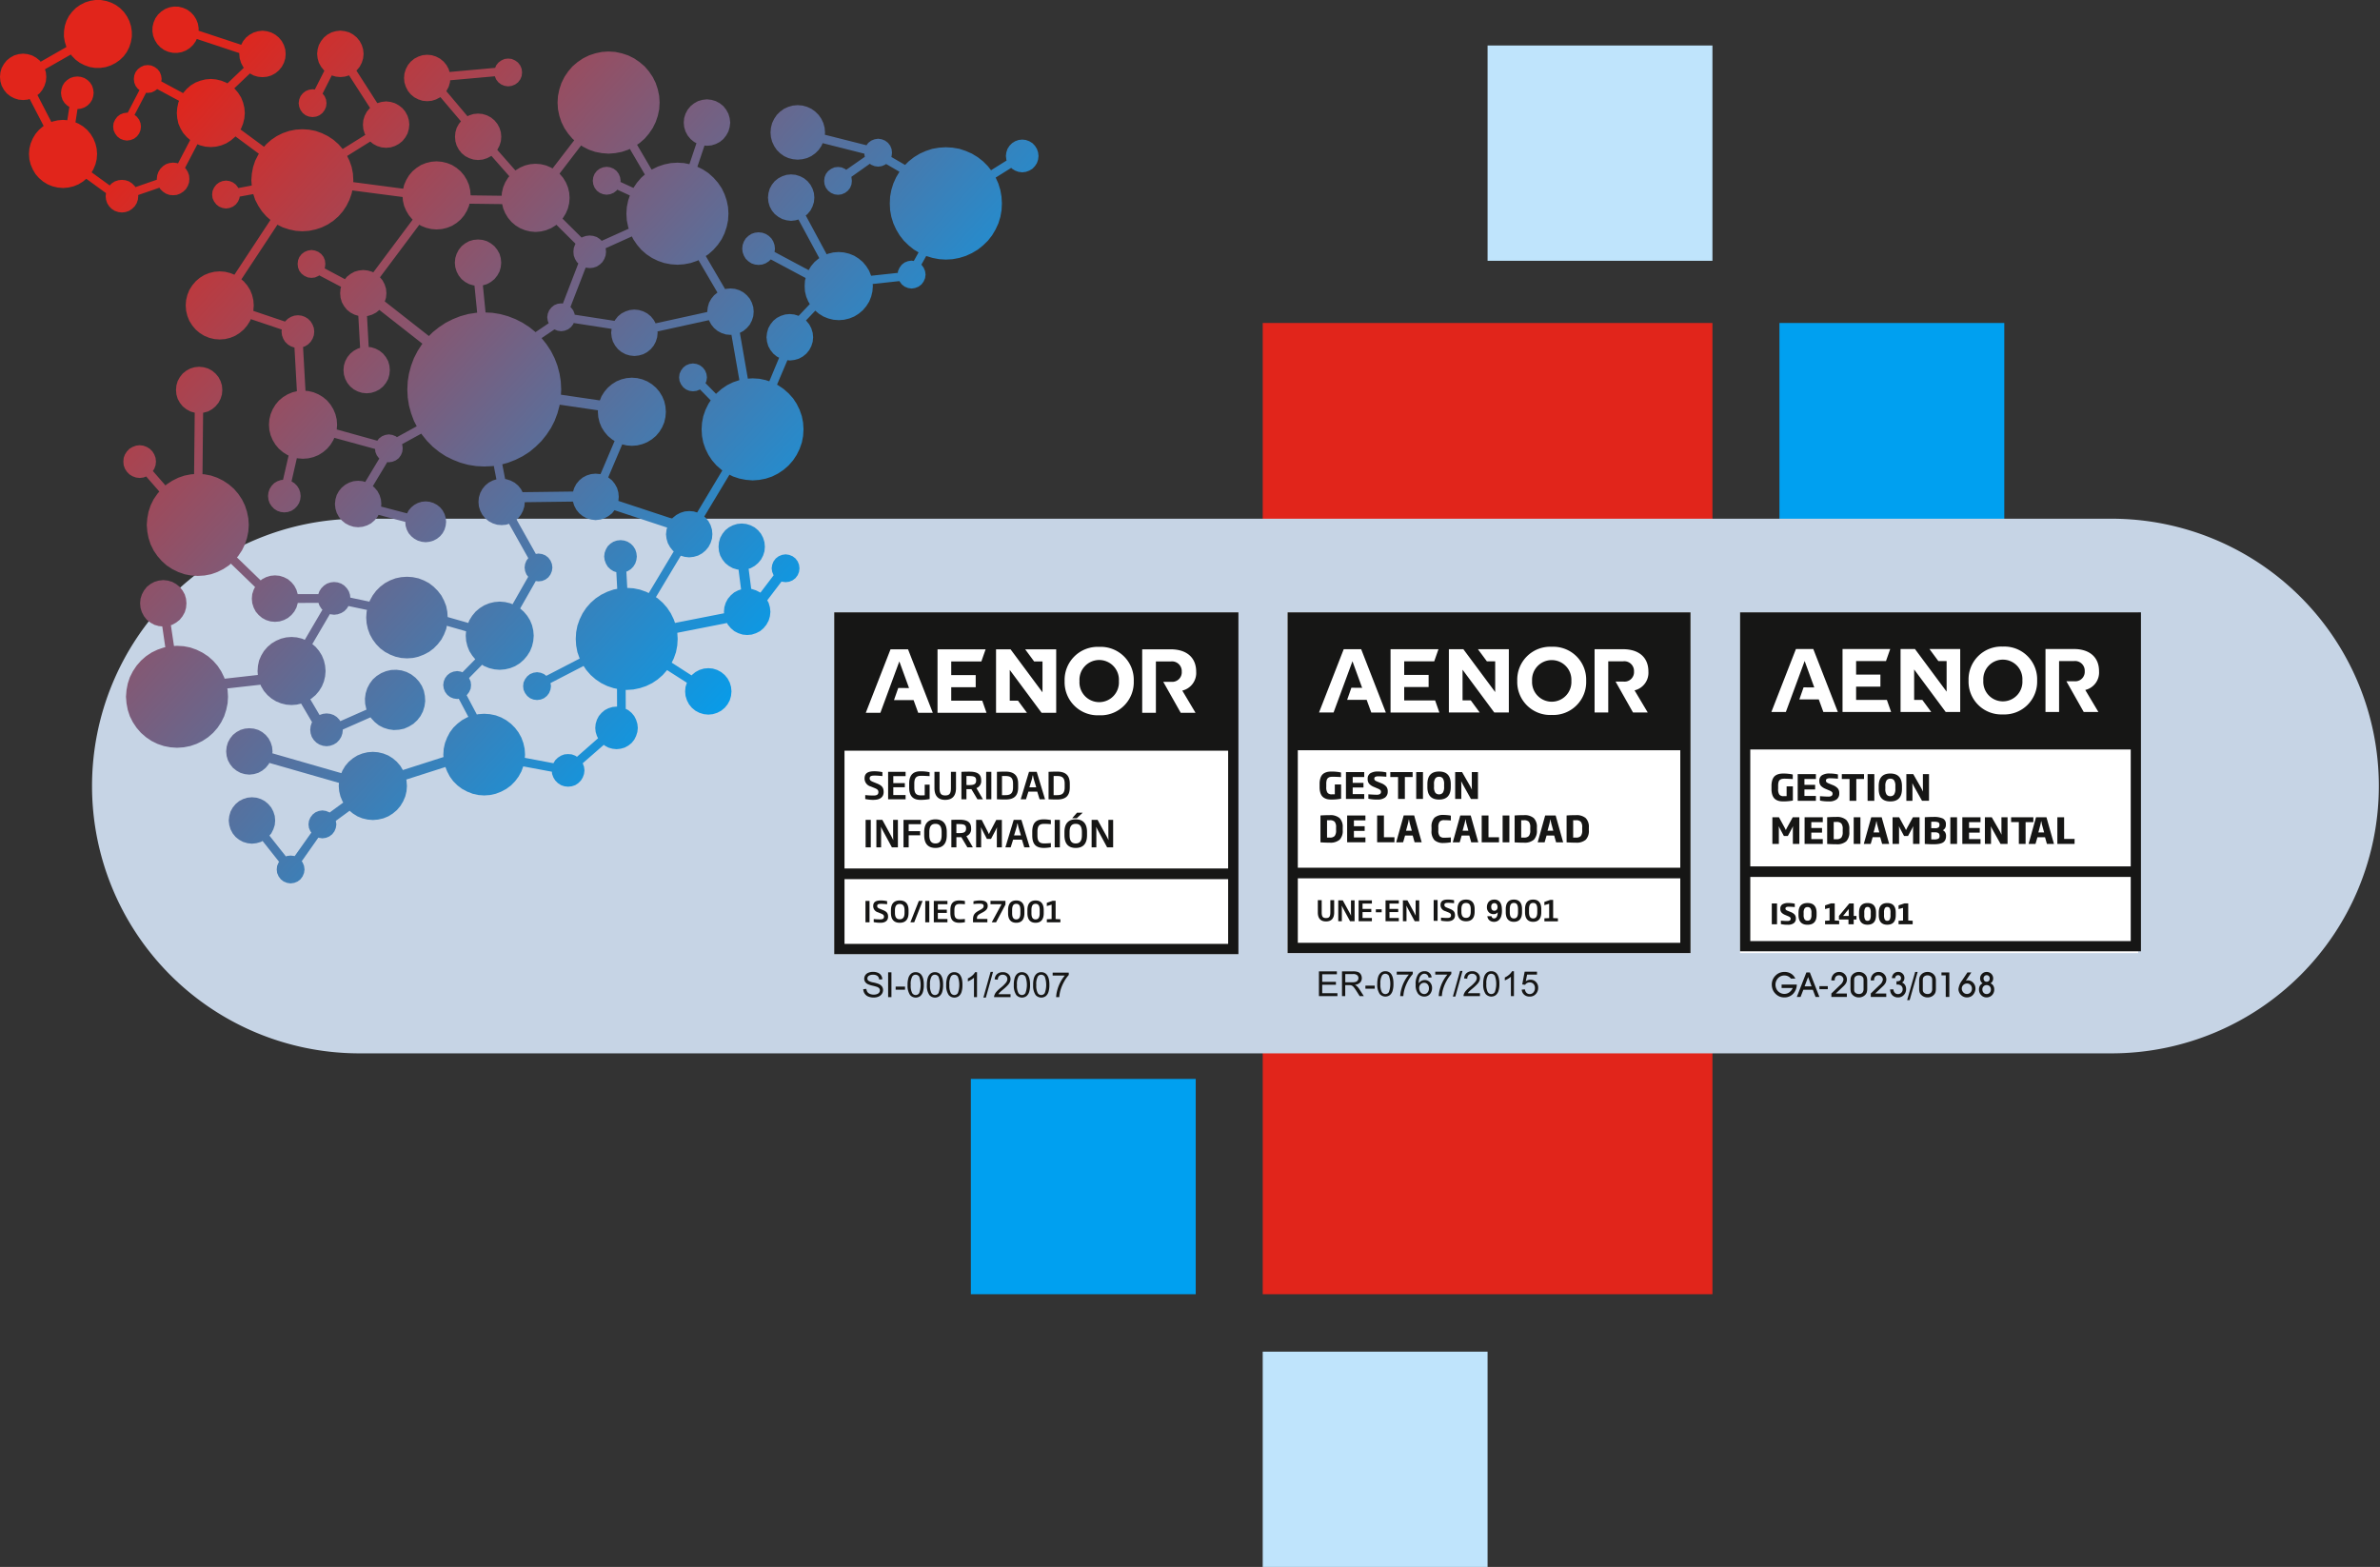 <svg xmlns="http://www.w3.org/2000/svg" viewBox="0 0 472.691 311.206">
  <rect x="0" y="0" width="472.691" height="311.206" fill="#333333" stroke="none"/>
  <defs>
    <linearGradient id="a" x1=".169" x2=".869" y1=".1" y2=".633" gradientUnits="objectBoundingBox">
      <stop offset="0" stop-color="#e1251b"/>
      <stop offset="1" stop-color="#00a0f0"/>
    </linearGradient>
  </defs>
  <path fill="#e1251b" d="M250.788 64.148h89.321v84.57h-89.321z"/>
  <path fill="#00a0f0" d="M353.412 64.148h44.66v42.76h-44.66z"/>
  <path fill="#bfe4fc" d="M295.448 9.035h44.66v42.76h-44.66z"/>
  <path fill="#00a0f0" d="M192.824 214.283h44.66v42.76h-44.66z"/>
  <path fill="#bfe4fc" d="M250.788 268.446h44.66v42.76h-44.66z"/>
  <path fill="#e1251b" d="M250.788 172.473h89.321v84.57h-89.321z"/>
  <path fill="#c6d4e5" d="M71.14 103.021H419.6a53.092 53.092 0 0 1 0 106.183H71.14a53.092 53.092 0 0 1 0-106.183Z"/>
  <path fill="url(#a)" d="m109.625 110-3.814-6.794-.009-.019.3-.25.557-.692.422-.808.269-.852.075-.843 9.57-.122.256.812.422.8.583.708.682.557.8.441.872.25.9.108.9-.108.853-.25.8-.441.709-.557.478-.608 10.461 3.453-.122.422-.108.9.108.9.251.852.44.8.557.7.188.153-.017.017-4.936 8.231-.019.027-.512-.251-1.248-.439-1.293-.259-1.216-.073-.173-3.241.24-.079.628-.395.5-.5.395-.628.224-.692.09-.7-.09-.736-.224-.683-.395-.628-.5-.5-.628-.395-.682-.232-.709-.082-.736.082-.682.232-.61.395-.52.5-.369.628-.251.683-.09.736.09.7.251.692.369.628.52.5.61.395.574.189.178 3.312-.735.144-1.247.439-1.194.583-1.1.728-1 .879-.88 1-.728 1.1-.583 1.194-.44 1.249-.251 1.292-.081 1.338.081 1.311.251 1.32.44 1.248.011.024-6.635 3.433-.451-.35-.663-.269-.727-.108-.709.108-.673.269-.557.44-.439.583-.3.665-.082.708.082.709.3.665.439.583.557.441.673.268.709.091.727-.091.663-.268.566-.441.441-.583.269-.665.108-.709-.093-.611 6.572-3.4.523.794.88 1.006 1 .871 1.1.736 1.194.583 1.247.413.692.145.01 3.538-.1-.01-.828.081-.8.25-.727.378-.628.538-.539.629-.378.727-.25.8-.082.834.082.808.25.791.234.458-.026.008-4.148 3.645-.018.026-.359-.233-.682-.25-.736-.063-.727.063-.664.25-.628.4-.521.5-.368.61-.009-.008-5.673-1.068.046-.638-.082-1.175-.251-1.122-.395-1.085-.566-1.024-.691-.916-.808-.807-.943-.709-1-.548-1.086-.412-1.149-.234-1.149-.08-1.14.08-.31.064-2.028-3.833.057-.045.44-.584.3-.665.08-.709-.08-.709-.3-.663-.023-.031 2.6-2.64.434.274.978.395 1.023.242 1.059.089 1.068-.089 1.023-.242.978-.395.916-.566.789-.691.691-.817.557-.889.4-.987.242-1.041.09-1.041-.09-1.059-.242-1.041-.4-.978-.557-.9-.691-.817-.709-.628 3.088-5.422v-.025l.566.063.708-.082.664-.278.566-.431.431-.583.278-.673.1-.7-.1-.718-.278-.665-.431-.583-.566-.44-.664-.269-.708-.1-.548.072Zm-2.962-12.88-.557-.691-.709-.583-.8-.413-.853-.269-.208-.021-.571-2.927 1.135-.316 1.5-.583 1.419-.71 1.356-.87 1.229-1.024 1.148-1.131 1-1.248.88-1.329.727-1.418.566-1.508.413-1.535.028-.173 7.608 1.115-.023.307.082 1.041.25 1.041.395.978.566.9.69.816.809.682.539.341-.018.019-2.793 6.561-.062-.017-.9-.081-.9.081-.872.268-.8.422-.682.566-.583.7-.422.8-.219.709-10.031.126ZM130.1 70.6l.88-.251.79-.439.691-.566.583-.709.414-.791.269-.852.09-.9-.027-.269h.027l10.188-2.235.027.082.44.8.556.683.709.583.8.422.854.27.9.081.188-.018 1.575 9.005-1.243.419-1.193.583-1.1.745-1 .88-.094.106-2.091-2.129.179-.44.1-.71-.1-.709-.269-.664L142.8 73l-.566-.44-.664-.27-.736-.107-.709.107-.664.27-.561.44-.431.583-.3.664-.081.709.081.71.3.663.431.584.566.44.664.268.709.09.736-.09.663-.268 2.124 2.165-.454.688-.583 1.194-.44 1.267-.251 1.292-.081 1.32.081 1.329.251 1.294.44 1.256.583 1.186.728 1.1.879 1.006 1 .87.162.108-.018.018-4.981 8.321-.01.019-.674-.207-.9-.08-.9.08-.852.269-.8.423-.709.565-.136.171-10.672-3.523.073-.8-.081-.9-.251-.872-.44-.8-.557-.7-.709-.566-.06-.027.01-.018 2.774-6.526.009-.018.862.206 1.05.081 1.058-.081 1.024-.252.978-.395.916-.566.817-.682.682-.816.548-.9.413-.978.233-1.041.082-1.041-.082-1.068-.233-1.041-.413-.978-.548-.9-.68-.805-.817-.69-.916-.566-.978-.4-1.024-.25-1.058-.081-1.05.081-1.041.25-.978.4-.9.566-.809.69-.69.809-.566.9-.329.817-7.73-1.135.052-1.038-.081-1.607-.251-1.562-.413-1.563-.566-1.481-.727-1.436-.88-1.337-.974-1.22 2.549-1.723.615.25.727.107.709-.107.673-.27.557-.439.44-.557.1-.257 7.538 1.165-.092.778.108.9.243.852.438.791.566.709.692.566.809.439.851.251.9.1Zm-9.048-17.432.691-.234.6-.394.521-.5.377-.618.252-.692.08-.709-.073-.721 5.208-2.346.275.557.745 1.1.862 1.005 1 .872 1.1.735 1.193.584 1.25.43 1.31.251 1.32.09 1.311-.09 1.311-.251 1.257-.43.292-.145L145.7 58.1l-.671.551-.556.683-.44.79-.251.88-.108.9.009.062h-.009l-10.26 2.253-.369-.69-.583-.709-.691-.566-.79-.413-.88-.27-.9-.09-.9.09-.851.27-.809.413-.692.566-.566.709-.111.2-7.923-1.229-.031-.206-.269-.664-.44-.566-.108-.089 3.034-7.838.081.029.709.08Zm-30.089-7.675 1.05-.252.978-.394.9-.566.809-.681.691-.816.539-.9.422-.978.105-.45 6.487.083.2.843.412.978.548.9.682.817.816.691.9.556.979.4 1.04.25 1.041.091 1.068-.091 1.041-.25.978-.4.9-.556.162-.135.009.009 3.789 3.77.008.009-.108.179-.251.692-.062.726.062.709.251.692.368.618.294.285L115 60.291l-.327-.041-.727.09-.664.27-.566.457-.438.566-.278.667-.108.708.108.727.184.46-2.613 1.767-1.2-.969-1.356-.881-1.419-.727-1.5-.583-1.544-.423-1.552-.253-1.357-.068-.53-5.387.8-.235.787-.436.709-.566.566-.708.44-.791.243-.862.089-.9-.089-.916-.243-.852-.44-.791-.566-.708-.709-.566-.79-.44-.854-.252-.9-.081-.916.081-.862.252-.79.44-.709.566-.566.708-.413.791-.269.852-.09.916.09.9.269.862.413.791.566.708.709.566.79.431.862.25.2.024.538 5.406-.2.01-1.588.251-1.545.423-1.472.583-1.445.727-1.329.881-1.257 1-.749.755-8.759-6.868.235-.744.081-.9-.081-.9-.269-.849-.413-.79-.512-.62.009-.009 7.8-10.421.009-.009.341.215.987.394 1.041.252 1.041.081Zm-26.373.35 1.293-.269 1.247-.413 1.195-.584 1.1-.736 1-.87.879-1.005.728-1.105.583-1.185.44-1.248.116-.608 10 1.305.062.74.242 1.041.422.978.539.9.691.816.036.028-7.81 10.458-.009.017-.224-.126-.871-.25-.9-.1-.9.1-.862.25-.79.441-.709.565-.368.469-4.044-2.152.065-.162.081-.708-.082-.73-.269-.665-.44-.566-.583-.439-.673-.27-.709-.108-.7.108-.674.27-.583.439-.44.566-.269.665-.081.727.081.708.269.673.44.557.583.441.674.3.7.081.709-.081.673-.3.158-.12 4.346 2.286-.105.355-.081.9.081.9.251.879.44.791.557.709.709.566.79.413.778.242.355 6.363-.46.145-.79.423-.709.583-.565.691-.423.789-.269.872-.081.9.081.9.269.88.423.791.565.691.709.583.79.413.853.268.916.09.9-.09.853-.268.8-.413.709-.583.557-.691.44-.791.251-.88.081-.9-.081-.9-.251-.872-.44-.789-.557-.691-.709-.583-.8-.423-.853-.269-.5-.045-.338-6.152.159-.015.871-.268.79-.413.431-.351.2-.168 8.551 6.709-.083.1-.117.18-.749 1.157-.736 1.436-.557 1.481-.422 1.563-.252 1.562-.08 1.607.08 1.606.252 1.589.422 1.535.557 1.508.558 1.075-3.933 2.157-.224-.17-.674-.268-.709-.109-.709.109-.664.268-.583.441-.332.44-8.061-2.236.072-.933-.081-1.069-.251-1.04-.413-.979-.548-.9-.682-.816-.817-.683-.9-.547-.978-.413-1.041-.251-.565-.046V77.6l-.48-8.651-.008-.028.4-.143.6-.369.521-.52.377-.611.251-.681.081-.736-.081-.727-.251-.665-.377-.627-.513-.522-.6-.376-.691-.252-.727-.08-.727.08-.691.252-.6.376-.53.522-.015.027-6.3-2.126.006-.03.081-1.059-.081-1.05-.251-1.041-.395-.978-.566-.9-.691-.808-.476-.4.018-.017L58.3 44.64v-.009l1.077.53 1.275.413 1.293.269 1.311.089Zm54.129 1.338-3.8-3.77.126-.153.548-.9.413-.978.25-1.041.081-1.041-.081-1.059-.25-1.05-.413-.978-.548-.9-.691-.807-.018-.019 4.273-5.574.018-.018.386.251 1.185.6 1.248.422 1.32.25 1.311.1 1.31-.1 1.32-.25 1.248-.422.344-.175 2.983 5.09-.7.614-.862 1-.709 1.049-2.577-1.188.037-.238-.109-.71-.268-.663-.439-.583-.584-.441-.665-.268-.708-.1-.709.1-.665.268-.583.441-.44.583-.269.663-.09.71.09.708.269.674.44.583.583.441.665.269.709.1.708-.1.665-.269.584-.441.146-.195 2.505 1.156-.338 1-.268 1.308-.081 1.32.081 1.328.268 1.293.116.345-5.368 2.417-.375-.356-.6-.4-.691-.224-.727-.08-.709.08-.691.224-.2.127ZM22.157 0l-1.041.162-1 .313-.96.485-.853.6-.754.753-.646.853-.485.934-.332 1.024-.162 1.041-.024 1.069.171 1.042.315 1.024.018.037-5.104 2.915-.018.018-.206-.26-.709-.566-.8-.44-.871-.25-.9-.1-.9.1-.852.246-.8.44-.7.566-.566.71-.44.79-.25.852-.082.9.082.9.25.87.44.8.566.71.7.557.8.422.854.268.9.081.9-.081.4-.125.01.017 2.773 5.341-.126.081-.808.692-.691.808-.539.9-.422 1-.252 1.024-.08 1.059.08 1.067.252 1.015.422.987.539.915.691.79.808.692.9.556.979.4 1.04.242 1.068.09 1.041-.09 1.041-.242.978-.4.9-.556.642-.543 3.915 2.847-.068.613.081.708.224.683.4.628.494.5.628.4.691.233.709.081.727-.081.682-.233.61-.4.521-.5.395-.628.233-.683.081-.708-.025-.228 4.231-1.46.175.287.521.5.6.395.691.251.727.062.727-.062.673-.251.619-.395.522-.5.376-.619.251-.692.063-.708-.063-.727-.251-.691-.376-.6-.175-.174 2.461-4.707.576.232 1.014.25 1.068.082 1.041-.082 1.041-.25.978-.4.9-.565.816-.691.118-.135.009.009 4.625 3.423.027.019-.126.189-.611 1.194-.413 1.247-.25 1.293-.1 1.338.079 1.048-2.672.5-.037-.091-.44-.583-.566-.431-.664-.278-.727-.1-.709.1-.673.278-.557.431-.44.583-.3.673-.081.709.081.709.3.664.44.583.557.439.673.269.709.109.727-.109.664-.269.566-.439.44-.583.269-.664.046-.3 2.7-.5.374 1.134.614 1.179.727 1.105.88 1.005.817.717-.009.01-7.146 10.862-.835-.332-1.023-.252-1.068-.08-1.059.08-1.023.252-.978.395-.916.566-.8.69-.682.808-.566.9-.395.978-.251 1.036-.081 1.05.081 1.059.251 1.041.395.978.566.9.682.817.8.681.916.566.978.4 1.023.251 1.059.08 1.068-.08 1.023-.251.978-.4.9-.566.808-.681.691-.817.566-.9.141-.349 6.156 2.071-.049.407.09.736.251.681.368.611.53.52.6.369.691.251h.037l.484 8.67-.88.216-.978.413-.9.547-.817.683-.682.816-.548.9-.413.979-.251 1.04-.081 1.069.081 1.058.251 1.024.413.978.548.9.682.807.817.691.9.566.209.085-1.107 4.823-.459.058-.691.241-.618.377-.5.522-.395.628-.233.69-.081.709.081.728.233.681.395.61.5.521.618.395.691.233.71.081.726-.081.691-.233.6-.395.52-.521.395-.61.233-.681.081-.728-.081-.709-.233-.69-.395-.628-.52-.522-.579-.362 1.06-4.615.164.039 1.041.081 1.068-.081 1.041-.25.978-.4.9-.566.817-.691.682-.807.548-.9.2-.468.009.01 8.07 2.208h.013l.063.583.269.665.44.592.076.057-2.8 4.661-.509-.156-.9-.081-.9.081-.853.269-.79.421-.709.583-.566.683-.44.8-.251.872-.1.9.1.9.251.852.44.817.566.692.709.583.79.413.853.27.9.09.9-.09.88-.27.79-.413.682-.583.583-.692.211-.408 5.32 1.392.06.768.234.772.368.709.521.6.61.5.646.35.063.026.745.224.8.091.081-.01.709-.081.754-.224.709-.376.619-.5.5-.6.377-.709.224-.772.09-.791-.09-.79-.224-.754-.377-.709-.5-.61-.619-.494-.709-.376-.754-.233-.79-.082-.8.082-.745.233-.709.376-.61.494-.521.61-.305.589-5.162-1.35.046-.513-.081-.9-.269-.872-.422-.8-.583-.683-.336-.286 2.875-4.785.3.045.709-.107.674-.27.583-.431.431-.592.278-.665.081-.709-.081-.708-.048-.117 3.825-2.094.137.208 1.005 1.248 1.122 1.131 1.257 1.024 1.329.87 1.445.71 1.472.583 1.545.422 1.588.252 1.607.081 1.611-.077.281-.045.519 2.67-.723.228-.789.413-.709.583-.566.691-.422.789-.27.881-.08.9.08.9.27.852.422.808.566.692.709.583.789.421.854.27.916.081.9-.081.566-.18v.009l3.815 6.8.009.008-.369.494-.268.658-.1.718.1.7.268.673.351.466-.01.01-3.087 5.422-.009.018-.467-.189-1.023-.243-1.068-.09-1.059.09-1.023.243-.978.4-.9.557-.817.69-.682.817-.566.9-.217.539-4.09-1.171-.074-1.064-.224-1.122-.425-1.084-.538-1.024-.71-.915-.817-.817-.916-.709-1.023-.539-.978-.378-.108-.036-1.122-.233-.458-.035-.691-.046-1.167.081-1.123.233-1.085.414-1.005.539-.934.709-.817.817-.683.915-.565 1.024-.076.211-3.8-.8-.064-.578-.233-.69-.395-.6-.5-.522-.619-.395-.691-.233-.709-.081-.727.081-.691.233-.6.395-.521.522-.395.6-.2.574-.018-.008-4.067.011h-.018v-.017l-.251-.854-.431-.817-.566-.681-.691-.593-.808-.413-.862-.269-.9-.081-.889.081-.88.269-.79.413-.277.239-4.718-4.568.256-.293.736-1.105.583-1.193.413-1.249.269-1.293.09-1.337-.09-1.311-.269-1.311-.413-1.256-.583-1.186-.736-1.1-.871-1.006-1.005-.87-1.1-.728-1.186-.592-1.248-.431-1.292-.248-.4-.027v-.017l.125-12.173v-.018l.109-.008.88-.242.79-.441.682-.566L46.6 80l.413-.789.269-.854.081-.9-.081-.924-.269-.854-.413-.789-.592-.709-.682-.566-.79-.431-.88-.251-.9-.09-.9.09-.853.251-.79.431-.71.566-.565.709-.44.789-.251.854-.081.924.081.9.251.854.44.789.565.709.71.566.79.441.853.242h.027v.026l-.126 12.154v.027l-.583.036-1.32.252-1.249.431-1.184.592-1.113.728-.236.21-2.5-2.868.281-.449.251-.691.081-.726-.081-.737-.251-.681-.377-.611-.521-.521-.6-.367-.691-.252-.727-.09-.709.09-.691.252-.619.367-.5.521-.395.611-.25.681-.065.737.065.726.25.691.395.6.5.52.619.378.691.25.709.081.727-.081.579-.21 2.611 2.993-.39.45-.754 1.1-.583 1.186-.413 1.256-.251 1.311-.108 1.311.108 1.337.251 1.293.413 1.249.583 1.193.754 1.105.871 1 .978.881 1.113.726 1.184.584 1.249.44 1.32.25 1.31.082 1.338-.082 1.293-.25 1.248-.44 1.186-.584 1.1-.726.409-.36 4.8 4.644-.279.554-.278.854-.081.9.081.9.278.872.413.8.583.681.691.583.79.423.88.268.889.081.9-.081.862-.268.808-.423.691-.583.566-.681.431-.8.251-.872.01-.044h.008l4.093-.019h.009l.18.522.395.628.215.215-.009.009-3.483 5.943-.01.027-.556-.234-1.041-.25-1.041-.081-1.059.081-1.023.25-.978.413-.916.548-.8.682-.709.818-.539.9-.422.978-.224 1.042-.081 1.067.058.766-6.6.743-.092-.278-.584-1.194-.727-1.1-.879-1-1-.88-1.113-.727-1.185-.584-1.248-.439-1.293-.252-1.338-.08-.6.035v-.018l-.61-4.1v-.017l.251-.072.79-.44.709-.557.566-.71.44-.79.251-.861.081-.917-.081-.9-.251-.852-.44-.79-.566-.709-.709-.566-.79-.439-.853-.251-.9-.1-.9.1-.871.251-.8.439-.709.566-.557.709-.421.79-.27.852-.081.9.081.917.27.861.421.79.557.71.709.557.8.44.871.25.691.063v.019l.6 4.111v.009l-.287.054-1.275.439-1.174.565-1.086.727-1.005.88-.871 1-.736 1.1L29 134.5l-.412 1.248-.251 1.293-.108 1.337.108 1.311.248 1.311.415 1.259.6 1.185.736 1.1.871 1.005 1.005.872 1.086.735 1.185.584 1.275.43 1.293.252 1.311.09 1.338-.09 1.293-.252 1.248-.43 1.185-.584 1.113-.735 1-.872.879-1.005.727-1.1.584-1.185.407-1.259.278-1.311.081-1.311-.081-1.337-.067-.312 6.589-.741.148.345.539.9.709.816.8.683.916.566.978.394 1.023.252 1.059.08 1.041-.08.865-.209 2.177 3.7-.062.092-.224.691-.081.728.081.709.224.691.4.628.521.52.6.378.691.241.727.091.709-.091.691-.241.619-.378.5-.52.395-.628.233-.691.081-.709-.006-.052 5.519-2.434.116.179.709.763.817.656.934.476 1.005.313 1.014.144 1.05-.063 1.014-.206.96-.423.88-.538.772-.71.646-.834.476-.917.314-1.005.144-1.04-.063-1.041-.206-1.024-.395-.96-.566-.872-.709-.771-.835-.647-.916-.475-1-.315-1.023-.126-1.041.036-1.023.233-.96.395-.9.566-.772.683-.619.834-.485.925-.314 1-.144 1.041.045 1.04.224 1.023.052.128-5.21 2.303-.2-.307-.5-.522-.619-.395-.691-.233-.709-.08-.727.08-.678.23-1.838-3.122.236-.15.817-.683.691-.816.556-.9.4-.979.242-1.023.09-1.059-.09-1.067-.242-1.042-.4-.978-.556-.9-.691-.818-.655-.547.009-.01 3.483-5.942v-.01l.126.046.727.09.709-.09.691-.242.619-.378.5-.52.313-.5 3.686.776-.076.341-.082 1.167.082 1.149.251 1.131.395 1.077.565 1.023.683.915.817.836.934.69 1.005.539 1.085.421 1.123.252 1.167.08 1.149-.08 1.122-.252 1.086-.421 1.023-.539.916-.69.817-.836.71-.915.538-1.023.422-1.077.127-.642 3.817 1.094-.066.875.081 1.041.251 1.041.395.987.566.889.6.724-2.546 2.589-.339-.135-.7-.109-.736.109-.664.269-.566.439-.441.584-.268.663-.1.709.1.709.268.665.441.584.566.439.664.27.736.108.305-.048 1.914 3.606-.226.085-1.014.548-.925.709-.835.807-.682.916-.539 1.024-.422 1.085-.253 1.138-.081 1.176.034.484-8.068 2.584-.494-.824-.691-.808-.808-.691-.9-.566-.978-.394-1.05-.251-1.041-.081-1.059.081-1.041.251-.978.394-.9.566-.817.691-.691.808-.539.9-.226.54-13.712-3.943.039-.373-.091-.917-.269-.861-.413-.791-.584-.709-.69-.566-.79-.431-.88-.25-.9-.081-.888.081-.864.25-.789.431-.709.566-.566.709-.431.791-.251.861-.09.917.09.9.251.852.431.791.566.709.709.565.789.44.864.251.888.1.9-.1.88-.251.79-.44.69-.565.584-.709.137-.264 13.836 3.969-.051.612.09 1.041.251 1.041.413.978.141.235-2.707 1.985-.064-.048-.646-.269-.727-.107-.709.107-.664.269-.566.441-.44.583-.287.664-.09.709.09.71.287.663.2.261-.027.017-3.294 4.651v.008l-.081-.035-.736-.081-.709.081-.215.09-.009-.009-3.258-4.12-.009-.009.368-.432.413-.817.278-.853.081-.9-.081-.9-.278-.87-.413-.79-.583-.691-.691-.584-.79-.421-.88-.27-.9-.081-.889.081-.862.27-.808.421-.691.584-.566.691-.431.79-.251.87-.108.9.108.9.251.853.431.817.566.692.691.556.808.44.862.251.889.1.9-.1.88-.251.341-.188.009.018 3.258 4.111.009.008-.1.135-.287.673-.081.71.081.7.287.673.44.583.566.439.664.27.709.107.736-.107.664-.27.566-.439.431-.583.278-.673.1-.7-.1-.71-.278-.673-.188-.25.028-.019 3.267-4.649.009-.019.1.036.709.108.727-.108.646-.268.583-.441.439-.583.27-.663.109-.71-.108-.7 2.737-2.006.646.539.9.566.978.4 1.041.242 1.059.091 1.041-.091 1.05-.242.978-.4.9-.566.808-.681.691-.817.539-.9.422-.978.25-1.041.082-1.041-.082-1.059-.052-.219 7.775-2.491.348.887.539 1.023.682.925.835.826.925.692 1.014.539 1.086.421 1.131.252 1.14.081 1.149-.081 1.149-.252 1.086-.421 1-.539.943-.692.808-.826.691-.925.566-1.023.368-1.013 5.673 1.058h.009l.053.458.252.692.377.6.521.522.628.4.664.224.727.081.736-.081.682-.224.61-.4.521-.522.368-.6.251-.692.09-.727-.09-.709-.251-.69-.009-.01.009-.008 4.174-3.644.009-.01.18.153.727.4.8.224.828.09.816-.09.789-.224.737-.4.646-.52.521-.646.368-.736.251-.791.09-.808-.09-.834-.251-.8-.368-.727-.521-.629-.646-.538-.522-.268-.01-3.767.19.013 1.338-.09 1.292-.27 1.248-.413 1.194-.583 1.1-.736 1-.871.862-.978 3.913 2.5.019.009-.269.816-.081.9.081.9.278.879.413.79.566.692.709.583.789.413.881.269.9.09.889-.09.863-.269.789-.413.709-.583.565-.692.431-.79.251-.879.09-.9-.09-.9-.251-.852-.431-.809-.565-.69-.709-.584-.789-.422-.863-.269-.889-.08-.9.08-.881.269-.789.422-.709.584-.062.081-3.924-2.522-.019-.01.413-.844.441-1.248.251-1.32.081-1.311-.073-1.208 9.871-1.945.175.336.583.691.682.583.8.413.871.278.9.081.9-.081.853-.278.817-.413.682-.583.566-.691.44-.809.251-.853.1-.9-.1-.9-.251-.879-.277-.5 2.841-3.736.1.041.708.09.71-.09.664-.269.583-.44.441-.584.268-.664.091-.709-.091-.709-.268-.663-.441-.584-.583-.44-.664-.269-.71-.108-.708.108-.665.269-.582.44-.441.584-.269.663-.108.709.108.709.269.664.014.019-2.623 3.45-.057-.048-.817-.412-.853-.279-.1-.008-.516-4 .4-.117.79-.44.682-.566.592-.709.413-.79.269-.852.081-.9-.081-.9-.269-.879-.413-.79-.592-.709-.682-.566-.79-.413-.88-.268-.9-.09-.9.09-.853.268-.79.413-.709.566-.566.709-.44.79-.251.879-.082.9.082.9.251.852.44.79.566.709.709.566.79.44.853.252.278.031.506 3.934-.569.182-.8.412-.682.583-.583.692-.422.79-.269.879-.081.9.027.3-9.746 1.919-.255-.721-.583-1.194-.728-1.1-.879-1-1-.879-.35-.224.018-.028 4.919-8.195v-.009l.771.224.9.1.9-.1.872-.252.8-.44.682-.566.583-.7.422-.8.268-.852.082-.9-.082-.9-.268-.87-.422-.8-.583-.7-.261-.215.01-.018 4.982-8.277.017-.026.718.358 1.249.413 1.293.251 1.337.109 1.311-.094 1.293-.251 1.248-.413 1.194-.6 1.1-.736 1-.87.88-1.006.727-1.1.584-1.186.44-1.256.25-1.294.081-1.329-.081-1.32-.25-1.292-.44-1.267-.584-1.194-.727-1.1-.88-.978-1-.88-1.1-.745-.2-.1 2.066-4.86.491.058.9-.107.88-.252.79-.43.691-.566.583-.71.413-.79.269-.852.09-.9-.09-.9-.269-.879-.413-.79-.583-.71-.073-.058 1.858-1.952.692.593.916.565.978.395 1.023.252 1.068.08 1.042-.08 1.041-.252.978-.395.9-.565.817-.691.682-.808.566-.9.394-.978.252-1.041.081-1.068-.031-.406 5.319-.573.036.081.431.583.566.439.664.27.709.108.709-.108.673-.27.583-.439.431-.583.279-.665.1-.709-.1-.708-.279-.664-.431-.584-.022-.016.963-1.721 1.249.382 1.329.252 1.336.081 1.338-.081 1.329-.252 1.275-.394 1.23-.566 1.167-.692 1.041-.834.96-.934.836-1.067.69-1.167.557-1.212.395-1.293.233-1.329.067-1.342-.081-1.355-.233-1.311-.395-1.293-.53-1.168h.009l3.07-1.92.009-.01.179.18.6.368.691.25.726.09.71-.09.691-.25.618-.368.5-.521.394-.611.233-.682.082-.735-.082-.71-.233-.681-.394-.628-.5-.521-.618-.377-.691-.251-.71-.081-.726.081-.691.251-.6.377-.52.521-.4.628-.224.681-.091.71.091.735.053.18h-.009l-3.07 1.921-.01.009-.636-.816-.96-.961-1.041-.816-1.167-.71-1.23-.538-1.275-.422-1.329-.224-1.338-.082-1.336.082-1.329.224-1.293.422-1.212.538-1.167.71-1.041.816-.723.723-2.734-1.592.055-.136.081-.709-.081-.71-.269-.663-.44-.583-.583-.438-.665-.268-.709-.109-.709.109-.673.268-.583.441-.359.485-.009-.009-8.24-2.083h-.017l.035-.459-.082-.943-.25-.916-.4-.852-.538-.772-.673-.664-.772-.548-.853-.395-.916-.251-.934-.08-.943.08-.917.251-.861.395-.763.548-.673.664-.521.772-.413.852-.233.916-.082.943.082.943.233.889.413.88.521.771.673.665.763.547.861.395.917.225.943.089.934-.089.916-.225.853-.395.772-.547.673-.665.538-.771.261-.583h.009l8.258 2.082h.009l.072.522.045.1-.018.008-3.675 2.566-.019.017-.25-.188-.672-.3-.71-.082-.7.082-.673.3-.583.439-.44.557-.27.673-.081.727.081.709.27.664.44.566.583.441.673.286.7.09.71-.09.672-.286.583-.441.44-.566.268-.664.081-.709-.081-.727-.026-.08 3.671-2.6.009-.009.26.2.673.278.709.1.709-.1.665-.278.208-.154 2.658 1.546-.659 1.094-.557 1.231-.4 1.293-.242 1.313-.062 1.355.062 1.337.243 1.329.4 1.293.557 1.212.691 1.167.835 1.067.96.934 1.041.834.929.55-.955 1.711-.459-.071-.709.109-.664.269-.566.439-.431.584-.3.664-.042.366-5.308.573-.011-.041-.394-.978-.566-.9-.682-.818-.817-.682-.9-.566-.978-.395-1.041-.251-1.042-.081-1.068.081-1.023.251-.3.118-.009-.018-4.13-7.666-.026-.028.359-.286.583-.692.413-.808.277-.862.081-.9-.081-.889-.277-.88-.413-.789-.583-.709-.69-.566-.791-.413-.881-.279-.9-.08-.889.08-.863.279-.789.413-.709.566-.566.709-.431.789-.251.88-.091.889.091.9.251.862.431.808.566.692.709.557.789.439.863.251.889.109.9-.109.557-.162.008.018 4.13 7.648.009.009-.135.081-.807.682-.693.818-.488.8-6.767-3.61.083-.656-.089-.727-.242-.692-.377-.618-.521-.5-.628-.394-.664-.234-.737-.08-.726.08-.691.234-.6.394-.52.5-.377.618-.25.692-.082.727.082.709.25.69.377.629.52.493.6.4.691.233.726.081.737-.081.664-.233.628-.4.4-.384 6.918 3.695-.133.55-.063 1.041.063 1.068.251 1.041.413.978.3.5-2.218 2.337-.878-.268-.9-.091-.9.091-.853.268-.808.413-.691.566-.565.71-.44.79-.242.879-.108.9.108.9.242.852.44.79.565.71.691.566.464.247L156 75.731l-.708-.239-1.292-.269-1.311-.08-.951.057-1.583-9.094.694-.372.691-.583.583-.683.413-.8.279-.871.081-.9-.081-.9-.279-.88-.413-.79-.583-.683-.691-.583-.79-.422-.88-.268-.888-.081-.9.081-.168.052-3.845-6.574.547-.364.978-.872.881-1.005.753-1.1.574-1.185.422-1.258.271-1.293.08-1.328-.08-1.32-.271-1.311-.422-1.247-.574-1.195-.753-1.1-.881-1-.978-.88-1.1-.727-1.112-.548 1.416-4.208.487.044.9-.081.852-.269.817-.423.691-.566.557-.708.44-.79.251-.871.109-.9-.109-.9-.251-.854-.44-.8-.557-.708-.691-.557-.817-.441-.852-.251-.9-.107-.9.107-.872.251-.791.441-.69.557-.583.708-.422.8-.268.854-.082.9.082.9.268.871.422.79.583.708.69.566.48.256-1.4 4.173-1.063-.219-1.311-.08-1.32.08-1.31.27-1.25.421-1.193.583-.053.035-2.9-4.952.507-.334 1.005-.879.853-1 .754-1.114.584-1.185.417-1.234.278-1.293.081-1.337-.081-1.311-.278-1.319-.412-1.248-.584-1.185-.754-1.114-.853-1-1.005-.854-1.1-.753-1.19-.586-1.248-.413-1.32-.278-1.31-.081-1.311.081-1.32.278L120.2 11l-1.185.584-1.113.753-1 .854-.853 1-.749 1.109-.583 1.185-.413 1.248-.278 1.319-.081 1.311.081 1.337.274 1.3.413 1.248.583 1.185.754 1.114.853 1 .35.313-4.291 5.583-.009.019-.305-.18-.978-.422-1.041-.25-1.068-.082-1.041.082-1.04.25-.979.422-.9.539-.032.028-3.6-4.084.022-.027.422-.818.268-.852.082-.9-.082-.9-.268-.87-.422-.79-.566-.691-.708-.584-.791-.421-.872-.27-.9-.08-.9.08-.853.27-.342.18-4.212-4.992.04-.049.431-.808.251-.863.039-.434 8.88-.794.255.628.44.566.583.439.664.27.708.1.71-.1.673-.27.583-.439.431-.566.278-.665.081-.735-.081-.709-.278-.665-.431-.566-.583-.431-.673-.3-.71-.081-.708.081-.664.3-.583.431-.44.566-.19.471-9.068.821-.167-.583-.431-.79-.566-.69-.709-.583-.79-.413-.862-.279-.9-.081-.916.081-.853.279-.79.413-.709.583-.566.69-.413.79-.278.88-.081.889.081.9.278.863.413.808.566.69.709.583.79.414.853.277.916.081.9-.081.862-.277.79-.414.057-.046 4.087 4.818-.409.509-.44.79-.09.323-.162.547-.081.9.027.269.054.629.251.852.44.818.557.69.708.583.8.413.853.27.9.09.9-.09.872-.27.791-.413.071-.057L104.365 35l-.26.308-.548.9-.412.978-.252 1.05-.048.644-6.164-.08-.091-1.04-.242-1.041-.422-.978-.539-.9-.691-.817-.808-.683-.9-.566-.978-.395-1.05-.251-1.06-.084-1.041.081-1.041.251-.987.395-.889.566-.817.683-.691.817-.539.9-.422.978-.178.762-9.934-1.307.022-.372-.081-1.338-.251-1.293-.44-1.247-.461-.943 4.6-2.869.568.471.8.423.872.269.9.081.9-.081.855-.272.79-.423.709-.566.566-.709.441-.789.089-.314.162-.557.1-.9-.026-.251-.072-.646L84.15 23l-.441-.816-.566-.692-.709-.557-.79-.44-.853-.251-.9-.107-.9.107-.844.243L74 14.029l-.009-.009.072-.054.583-.708.413-.79.269-.863.09-.915-.09-.9-.269-.854-.413-.79-.583-.708-.691-.566-.79-.441-.88-.242-.9-.107-.9.107-.853.242-.808.441-.691.566-.566.708-.44.79-.251.854-.1.9.1.915.251.863.44.79.566.708.085.07-1.9 3.749-.435-.065-.727.107-.673.27-.557.44-.44.557-.269.672-.108.727.108.71.269.663.44.583.557.441.673.268.727.09.708-.09.665-.268.566-.441.441-.583.286-.663.09-.71-.09-.727-.286-.672-.4-.507 1.82-3.609.8.237.9.09.9-.09.844-.242 4.165 6.463-.063.053-.583.692-.423.819-.269.854-.081.9.081.9.269.871.134.251-4.5 2.814-.844-.956-1-.88-1.1-.727-1.195-.584L65.882 26l-1.293-.251-1.338-.081-1.311.081-1.291.251-1.275.44-1.185.584-1.086.727-1 .88-.458.52-.027-.018-4.641-3.419.117-.189.395-.979.251-1.05.091-1.059-.091-1.041-.251-1.041-.389-.985-.566-.9-.683-.817-.12-.1 3.113-2.964.742.4.853.251.9.081.9-.081.853-.251.809-.439.69-.566.583-.709.422-.79.269-.881.081-.889-.081-.9-.269-.862-.422-.789-.583-.709-.69-.557-.809-.441-.853-.251-.9-.108-.9.108-.853.251-.817.441-.691.557-.583.709-.384.733-8.464-2.8.015-.523-.153-.9-.332-.835-.477-.76-.61-.646-.745-.539-.817-.351-.871-.215-.925-.018-.87.144-.853.331-.754.485-.665.63-.52.727-.36.835-.206.871-.027.9.153.9.332.834.476.773.61.645.745.539.817.359.9.206.9.018.871-.143.854-.332.753-.476.664-.628.521-.727.209-.464 8.462 2.807-.018.179.09.889.269.881.413.79.138.168-3.258 3.111-.237-.147-.978-.394-1.041-.251-1.041-.091-1.068.091-1.014.251-.999.387-.916.557-.79.691-.709.817-.01.019h-.008l-4.3-2.316h-.027l.072-.5-.108-.708-.264-.668-.44-.566-.583-.431-.664-.3-.709-.081-.709.081-.664.3-.583.431-.44.566-.269.664-.089.708.089.736.269.665.44.566.325.24-2.342 4.511-.137-.021-.709.109-.664.268-.566.441-.43.583-.3.664-.082.708.082.709.3.665.43.583.566.44.664.269.709.108.736-.108.664-.269.566-.44.441-.583.268-.665.1-.709-.1-.708-.268-.664-.441-.583-.473-.368 2.3-4.409.323.038.709-.081.664-.3.512-.377.009.009 4.318 2.316.018.009-.144.323-.224 1.041-.09 1.041.09 1.059.224 1.05.422.979.539.9.709.808.671.588-2.419 4.643-.236-.079-.727-.081-.727.081-.691.225-.6.4-.521.521-.377.6-.251.691-.081.727.017.147-4.264 1.478-.145-.219-.521-.522-.61-.4-.682-.224-.727-.08-.709.08-.691.224-.628.4-.387.41-3.6-2.611.342-.571.413-.987.251-1.015.081-1.067-.081-1.059-.249-1.025-.413-1-.548-.9-.682-.808-.814-.692-.9-.539-.607-.261.406-2.641.686-.077.682-.234.628-.394.5-.5.395-.618.224-.692.09-.709-.09-.727-.224-.691-.395-.628-.5-.494-.628-.4-.682-.224-.709-.08-.736.08-.682.224-.61.4-.521.494-.395.628-.224.691-.091.727.091.709.224.692.395.618.521.5.429.277-.4 2.649-.834-.073-1.068.09-1.04.242-.225.1v-.01l-2.76-5.343-.008-.009.43-.34.557-.71.422-.8.269-.87.081-.9-.081-.9-.189-.592.018-.009 5.109-2.917.026-.018.206.287.727.744.853.629.943.476 1.023.358 1.041.171h1.059l1.05-.153 1.013-.332.943-.475.858-.606.773-.744.627-.863.476-.934.324-1.005.189-1.058V6.248l-.162-1.041-.314-1-.485-.96-.6-.854-.754-.771-.85-.622-.934-.479-1.005-.332L23.226 0Z" transform="translate(-3.208)"/>
  <path fill="#fff" d="M165.683 121.61h80.283v67.891h-80.283z"/>
  <path fill="#161615" d="M173.562 158.864a8.3 8.3 0 0 1-1.717-.169v-.785a15.709 15.709 0 0 0 1.636.087c.661 0 .976-.183.976-.674 0-.352-.139-.55-.682-.778l-.822-.338a1.636 1.636 0 0 1-1.24-1.588c0-1.057.661-1.438 1.952-1.438a7.309 7.309 0 0 1 1.592.176v.778c-.418-.037-.976-.1-1.548-.1-.638 0-.983.11-.983.55 0 .33.154.5.7.718l.741.3c.954.389 1.335.778 1.335 1.7 0 .99-.711 1.548-1.937 1.548M176.389 158.745v-5.454h3.471v.85h-2.444v1.387h2.292v.822h-2.292v1.551h2.443v.844ZM182.855 158.864c-1.248 0-2.283-.484-2.283-2.458v-.77c0-2.084 1.174-2.451 2.3-2.451a8.3 8.3 0 0 1 1.754.183v.785c-.352-.029-1.2-.073-1.578-.073-.887 0-1.459.2-1.459 1.555v.77c0 1.247.454 1.563 1.335 1.563.271 0 .543-.007.734-.022v-2.105h.976v2.854a9.216 9.216 0 0 1-1.783.169M187.736 158.863c-1.387 0-2.143-.778-2.143-2.348v-3.224h1.014v3.169c0 1.1.255 1.519 1.13 1.519s1.129-.418 1.129-1.519v-3.169h1.006v3.22c0 1.571-.756 2.348-2.135 2.348M194.129 158.746l-1.2-2.018c-.146.007-.308.007-.477.007h-.506v2.011h-1v-5.451c.484-.022.975-.037 1.526-.037 1.313 0 2.4.265 2.4 1.7v.051a1.464 1.464 0 0 1-.939 1.511l1.283 2.223Zm-.259-3.771c0-.843-.586-.85-1.922-.85v1.79c.19.007.374.007.565.007.939 0 1.357-.2 1.357-.9ZM195.863 153.295h1.027v5.451h-1.027zM199.701 158.791c-.667 0-1.042-.015-1.7-.044v-5.452c.66-.03.982-.044 1.7-.044 1.769 0 2.516.822 2.516 2.414v.69c0 1.607-.7 2.436-2.516 2.436m1.5-3.126c0-1.189-.47-1.541-1.519-1.541h-.675v3.8h.675c1.049 0 1.519-.382 1.519-1.571ZM206.476 158.746l-.47-1.526h-1.752l-.484 1.526h-1.05l1.651-5.454h1.534l1.651 5.451Zm-1.122-3.874a7.644 7.644 0 0 1-.19-.858h-.066c-.06.294-.11.587-.192.858l-.462 1.5h1.364ZM209.955 158.791c-.667 0-1.042-.015-1.7-.044v-5.452c.66-.03.982-.044 1.7-.044 1.769 0 2.516.822 2.516 2.414v.69c0 1.607-.7 2.436-2.516 2.436m1.5-3.126c0-1.189-.47-1.541-1.519-1.541h-.675v3.8h.675c1.049 0 1.519-.382 1.519-1.571ZM171.919 162.837h1.027v5.451h-1.027zM177.137 168.289l-1.746-3.236c-.132-.25-.285-.543-.41-.814h-.015c.015.308.029.646.029.976v3.074h-.938v-5.451h1.189l1.736 3.169c.132.25.3.565.418.829h.015c-.023-.322-.03-.7-.03-1.034v-2.964h.947v5.451ZM180.471 163.695v1.379h2.288v.822h-2.288v2.392h-1.026v-5.452h3.471v.858ZM185.792 168.406c-1.387 0-2.238-.755-2.238-2.523v-.638c0-1.761.858-2.517 2.238-2.517s2.245.756 2.245 2.517v.638c0 1.768-.858 2.523-2.245 2.523m1.225-3.155c0-1.218-.478-1.629-1.226-1.629s-1.218.411-1.218 1.629v.631c0 1.225.484 1.635 1.218 1.635s1.226-.41 1.226-1.635ZM192.132 168.289l-1.2-2.018c-.146.007-.308.007-.477.007h-.506v2.011h-1v-5.451c.484-.022.975-.037 1.526-.037 1.313 0 2.4.265 2.4 1.7v.051a1.464 1.464 0 0 1-.939 1.511l1.283 2.223Zm-.263-3.772c0-.843-.586-.85-1.922-.85v1.79c.19.007.374.007.565.007.939 0 1.357-.2 1.357-.9ZM197.982 168.289v-3.023c0-.345.015-.594.037-.939h-.015c-.117.271-.249.514-.374.756l-.807 1.533h-.814l-.792-1.533c-.125-.235-.235-.5-.367-.756h-.015c.015.345.03.587.03.939v3.023h-1v-5.451h1.115l1.093 2.135c.11.213.228.462.33.69h.015c.1-.235.22-.484.338-.7l1.108-2.119h1.116v5.451ZM203.436 168.29l-.47-1.526h-1.752l-.484 1.526h-1.05l1.651-5.452h1.534l1.651 5.452Zm-1.122-3.874a7.681 7.681 0 0 1-.19-.858h-.066c-.06.293-.11.587-.192.858l-.462 1.5h1.364ZM207.343 168.406c-1.4 0-2.326-.528-2.326-2.48v-.726c0-1.952.925-2.473 2.326-2.473a7.621 7.621 0 0 1 1.372.146v.815c-.359-.03-.881-.066-1.306-.066-.917 0-1.365.323-1.365 1.578v.726c0 1.255.448 1.585 1.365 1.585.425 0 .946-.037 1.306-.066v.822a7.719 7.719 0 0 1-1.372.139M209.472 162.837h1.027v5.451h-1.027zM213.649 168.407c-1.387 0-2.238-.756-2.238-2.523v-.639c0-1.761.858-2.517 2.238-2.517s2.245.756 2.245 2.517v.638c0 1.767-.858 2.523-2.245 2.523m1.226-3.155c0-1.218-.478-1.629-1.226-1.629s-1.218.411-1.218 1.629v.631c0 1.225.484 1.635 1.218 1.635s1.226-.41 1.226-1.635Zm-1.006-2.751h-.924l.961-1.094h1.13ZM219.886 168.289l-1.747-3.235a16.69 16.69 0 0 1-.41-.814h-.015c.015.308.03.646.03.976v3.074h-.937v-5.452h1.189l1.736 3.169c.132.25.3.565.418.829h.015c-.022-.322-.03-.7-.03-1.034v-2.964h.946v5.451ZM171.893 178.924h.802v4.254h-.802zM174.869 183.27a6.426 6.426 0 0 1-1.339-.132v-.612a12.194 12.194 0 0 0 1.277.069c.514 0 .761-.143.761-.526 0-.275-.109-.43-.532-.607l-.642-.263a1.277 1.277 0 0 1-.967-1.237c0-.825.515-1.122 1.523-1.122a5.641 5.641 0 0 1 1.242.138v.607c-.326-.029-.761-.075-1.207-.075-.5 0-.767.086-.767.43 0 .258.12.39.543.562l.578.234c.745.3 1.042.606 1.042 1.328 0 .774-.556 1.208-1.512 1.208M178.695 183.27c-1.082 0-1.747-.59-1.747-1.969v-.5c0-1.375.67-1.963 1.747-1.963s1.752.589 1.752 1.963v.5c0 1.379-.67 1.969-1.752 1.969m.956-2.462c0-.95-.372-1.271-.956-1.271s-.95.32-.95 1.271v.493c0 .956.378 1.276.95 1.276s.956-.32.956-1.276ZM181.574 183.179h-.761l1.678-4.254h.75ZM183.767 178.924h.802v4.254h-.802zM185.463 183.179v-4.254h2.708v.662h-1.907v1.082h1.786v.641h-1.786v1.208h1.907v.658ZM190.569 183.27c-1.094 0-1.815-.412-1.815-1.935v-.567c0-1.523.722-1.93 1.815-1.93a5.942 5.942 0 0 1 1.07.114v.636a13.558 13.558 0 0 0-1.019-.052c-.715 0-1.065.252-1.065 1.231v.567c0 .978.35 1.236 1.065 1.236.332 0 .738-.029 1.019-.051v.641a6.019 6.019 0 0 1-1.07.109M193.249 183.179v-.533c0-1 .35-1.357 1.294-1.86.688-.366.819-.527.819-.842 0-.35-.224-.464-.864-.464a9.778 9.778 0 0 0-1.158.074v-.555a5.138 5.138 0 0 1 1.259-.16c1.077 0 1.569.326 1.569 1.07 0 .561-.269.927-1.138 1.374-.854.441-1 .613-1 1.168v.063h2.073v.664ZM197.828 183.179h-.858l1.952-3.6h-2.2v-.658h2.971v.738ZM201.837 183.27c-1.07 0-1.621-.664-1.621-1.9v-.63c0-1.236.55-1.9 1.621-1.9s1.62.664 1.62 1.9v.63c0 1.236-.55 1.9-1.62 1.9m.818-2.531c0-.956-.332-1.231-.818-1.231s-.819.275-.819 1.231v.63c0 .955.338 1.23.819 1.23s.818-.275.818-1.23ZM205.675 183.27c-1.07 0-1.621-.664-1.621-1.9v-.63c0-1.236.55-1.9 1.621-1.9s1.62.664 1.62 1.9v.63c0 1.236-.55 1.9-1.62 1.9m.818-2.531c0-.956-.332-1.231-.818-1.231s-.819.275-.819 1.231v.63c0 .955.338 1.23.819 1.23s.818-.275.818-1.23ZM207.913 183.178v-.607l.95-.04v-2.857l-.956.275v-.642l1.174-.406h.572v3.63l.95.04v.607Z"/>
  <path fill="#161615" d="M165.683 189.502h80.283V121.61h-80.283Zm61.168-60.542h5.658c3.171 0 5.063 1.64 5.063 4.433a3.6 3.6 0 0 1-2.757 3.765l2.631 4.415h-2.937l-3.478-6.163h1.567a1.892 1.892 0 0 0 2.108-2.018 1.938 1.938 0 0 0-2.2-2.019h-2.934v10.2h-2.721Zm-8.541-.486a6.567 6.567 0 0 1 6.865 6.793 6.567 6.567 0 0 1-6.865 6.793 6.567 6.567 0 0 1-6.865-6.793 6.567 6.567 0 0 1 6.865-6.793m-20.487.486h2.883l6.342 8.541v-6.126h-1.656l-1.784-2.415h6.162v12.613h-2.9l-6.324-8.522v6.108h1.637l1.784 2.414h-6.144Zm-11.621 0h9.549l-.846 2.415h-5.983v2.7h4.861v2.415h-4.861v2.667h6.161l.847 2.414h-9.73Zm-9.334 0h3.477l4.919 12.613h-2.9l-.918-2.523h-3.893l.847-2.415 2.144.018-1.929-5.291-3.765 10.211h-2.9Zm67.052 58.5h-76.192v-12.85h76.193Zm0-14.968h-76.193v-23.4h76.194Zm-29.52-37.225a3.919 3.919 0 1 1 7.82 0 3.919 3.919 0 1 1-7.82 0"/>
  <g fill="#161615">
    <path d="m171.455 196.457.616-.054a1.365 1.365 0 0 0 .2.608 1.108 1.108 0 0 0 .5.384 1.884 1.884 0 0 0 .758.147 1.818 1.818 0 0 0 .66-.111.912.912 0 0 0 .427-.306.7.7 0 0 0 .14-.422.647.647 0 0 0-.135-.407 1 1 0 0 0-.445-.291 8.93 8.93 0 0 0-.88-.242 4.481 4.481 0 0 1-.953-.308 1.34 1.34 0 0 1-.527-.46 1.126 1.126 0 0 1-.173-.614 1.27 1.27 0 0 1 .212-.7 1.318 1.318 0 0 1 .62-.493 2.359 2.359 0 0 1 .907-.169 2.491 2.491 0 0 1 .969.176 1.4 1.4 0 0 1 .645.521 1.492 1.492 0 0 1 .242.779l-.626.047a1.01 1.01 0 0 0-.343-.708 1.329 1.329 0 0 0-.861-.24 1.377 1.377 0 0 0-.867.215.651.651 0 0 0-.271.524.564.564 0 0 0 .192.438 2.59 2.59 0 0 0 .986.353 6.488 6.488 0 0 1 1.094.314 1.491 1.491 0 0 1 .636.5 1.227 1.227 0 0 1 .205.7 1.353 1.353 0 0 1-.225.743 1.493 1.493 0 0 1-.649.542 2.262 2.262 0 0 1-.951.193 2.85 2.85 0 0 1-1.125-.2 1.57 1.57 0 0 1-.711-.588 1.672 1.672 0 0 1-.271-.888M176.391 193.104h.655v4.94h-.655zM177.885 195.952h1.863v.61h-1.863zM180.25 195.608a4.51 4.51 0 0 1 .18-1.409 1.754 1.754 0 0 1 .535-.824 1.369 1.369 0 0 1 .894-.291 1.45 1.45 0 0 1 .7.161 1.331 1.331 0 0 1 .5.462 2.452 2.452 0 0 1 .306.735 4.814 4.814 0 0 1 .112 1.166 4.511 4.511 0 0 1-.179 1.4 1.752 1.752 0 0 1-.534.826 1.5 1.5 0 0 1-2.02-.221 3.255 3.255 0 0 1-.488-2.008m.623 0a3.1 3.1 0 0 0 .285 1.62.813.813 0 0 0 1.4 0 4.748 4.748 0 0 0 0-3.24.847.847 0 0 0-.709-.4.777.777 0 0 0-.668.354 3.138 3.138 0 0 0-.312 1.667M184.087 195.608a4.51 4.51 0 0 1 .18-1.409 1.754 1.754 0 0 1 .535-.824 1.369 1.369 0 0 1 .894-.291 1.45 1.45 0 0 1 .7.161 1.331 1.331 0 0 1 .5.462 2.452 2.452 0 0 1 .306.735 4.814 4.814 0 0 1 .106 1.166 4.51 4.51 0 0 1-.179 1.4 1.752 1.752 0 0 1-.534.826 1.5 1.5 0 0 1-2.02-.221 3.255 3.255 0 0 1-.488-2.008m.623 0a3.1 3.1 0 0 0 .285 1.62.813.813 0 0 0 1.4 0 4.748 4.748 0 0 0 0-3.24.847.847 0 0 0-.709-.4.777.777 0 0 0-.668.354 3.138 3.138 0 0 0-.312 1.667M187.925 195.608a4.51 4.51 0 0 1 .18-1.409 1.754 1.754 0 0 1 .535-.824 1.369 1.369 0 0 1 .894-.291 1.45 1.45 0 0 1 .7.161 1.331 1.331 0 0 1 .5.462 2.452 2.452 0 0 1 .306.735 4.814 4.814 0 0 1 .112 1.166 4.51 4.51 0 0 1-.179 1.4 1.752 1.752 0 0 1-.534.826 1.5 1.5 0 0 1-2.02-.221 3.255 3.255 0 0 1-.488-2.008m.623 0a3.1 3.1 0 0 0 .285 1.62.813.813 0 0 0 1.4 0 4.748 4.748 0 0 0 0-3.24.847.847 0 0 0-.709-.4.777.777 0 0 0-.668.354 3.138 3.138 0 0 0-.312 1.667M194.041 198.044h-.6v-3.865a3.135 3.135 0 0 1-.574.417 4.009 4.009 0 0 1-.64.314v-.586a3.65 3.65 0 0 0 .89-.58 2.29 2.29 0 0 0 .539-.661h.39ZM195.311 198.128l1.432-5.109h.485l-1.428 5.109ZM200.703 197.46v.583h-3.265a1.091 1.091 0 0 1 .071-.421 2.22 2.22 0 0 1 .4-.657 6.2 6.2 0 0 1 .794-.748 6.728 6.728 0 0 0 1.087-1.047 1.245 1.245 0 0 0 .283-.73.81.81 0 0 0-.257-.607.928.928 0 0 0-.672-.248.947.947 0 0 0-.7.263.993.993 0 0 0-.266.728l-.623-.064a1.535 1.535 0 0 1 .481-1.063 1.646 1.646 0 0 1 1.123-.366 1.563 1.563 0 0 1 1.125.394 1.293 1.293 0 0 1 .415.977 1.477 1.477 0 0 1-.121.583 2.264 2.264 0 0 1-.4.6 9.691 9.691 0 0 1-.934.87c-.364.306-.6.513-.7.622a1.93 1.93 0 0 0-.256.328ZM201.352 195.608a4.51 4.51 0 0 1 .18-1.409 1.754 1.754 0 0 1 .535-.824 1.369 1.369 0 0 1 .894-.291 1.45 1.45 0 0 1 .7.161 1.331 1.331 0 0 1 .5.462 2.451 2.451 0 0 1 .306.735 4.814 4.814 0 0 1 .112 1.166 4.51 4.51 0 0 1-.179 1.4 1.752 1.752 0 0 1-.534.826 1.5 1.5 0 0 1-2.02-.221 3.255 3.255 0 0 1-.488-2.008m.623 0a3.1 3.1 0 0 0 .285 1.62.813.813 0 0 0 1.4 0 4.748 4.748 0 0 0 0-3.24.847.847 0 0 0-.709-.4.777.777 0 0 0-.668.354 3.138 3.138 0 0 0-.312 1.667M205.189 195.608a4.51 4.51 0 0 1 .18-1.409 1.754 1.754 0 0 1 .535-.824 1.369 1.369 0 0 1 .894-.291 1.45 1.45 0 0 1 .7.161 1.331 1.331 0 0 1 .5.462 2.452 2.452 0 0 1 .306.735 4.814 4.814 0 0 1 .112 1.166 4.51 4.51 0 0 1-.179 1.4 1.752 1.752 0 0 1-.534.826 1.5 1.5 0 0 1-2.02-.221 3.255 3.255 0 0 1-.488-2.008m.623 0a3.1 3.1 0 0 0 .285 1.62.813.813 0 0 0 1.4 0 4.748 4.748 0 0 0 0-3.24.847.847 0 0 0-.709-.4.777.777 0 0 0-.668.354 3.138 3.138 0 0 0-.314 1.669M209.067 193.751v-.583h3.2v.471a6.74 6.74 0 0 0-.934 1.335 8.094 8.094 0 0 0-.717 1.711 6.41 6.41 0 0 0-.233 1.358h-.623a6.016 6.016 0 0 1 .23-1.408 7.379 7.379 0 0 1 .628-1.592 6.854 6.854 0 0 1 .87-1.293Z"/>
  </g>
  <g fill="#161615">
    <path d="M261.953 197.84v-4.925h3.563v.581h-2.911v1.508h2.724v.578h-2.724v1.676h3.023v.582ZM266.534 197.841v-4.925h2.182a2.905 2.905 0 0 1 1 .133 1.092 1.092 0 0 1 .547.469 1.408 1.408 0 0 1 .205.742 1.238 1.238 0 0 1-.34.885 1.727 1.727 0 0 1-1.048.457 1.711 1.711 0 0 1 .393.245 3.344 3.344 0 0 1 .54.656l.857 1.34h-.82l-.652-1.025c-.19-.3-.347-.521-.471-.678a1.5 1.5 0 0 0-.33-.33.994.994 0 0 0-.3-.13 1.963 1.963 0 0 0-.363-.024h-.757v2.187Zm.651-2.751h1.4a2.089 2.089 0 0 0 .7-.093.734.734 0 0 0 .382-.3.8.8 0 0 0 .132-.441.738.738 0 0 0-.255-.575 1.188 1.188 0 0 0-.8-.224h-1.556ZM271.183 195.753h1.857v.608h-1.857zM273.541 195.411a4.509 4.509 0 0 1 .18-1.406 1.759 1.759 0 0 1 .534-.822 1.364 1.364 0 0 1 .891-.289 1.446 1.446 0 0 1 .7.16 1.332 1.332 0 0 1 .494.46 2.466 2.466 0 0 1 .3.732 4.823 4.823 0 0 1 .112 1.165 4.505 4.505 0 0 1-.179 1.4 1.761 1.761 0 0 1-.533.824 1.5 1.5 0 0 1-2.013-.22 3.253 3.253 0 0 1-.486-2m.621 0a3.1 3.1 0 0 0 .284 1.614.81.81 0 0 0 1.4 0 4.733 4.733 0 0 0 0-3.23.842.842 0 0 0-.707-.4.775.775 0 0 0-.666.353 3.133 3.133 0 0 0-.312 1.663M277.407 193.561v-.581h3.187v.471a6.68 6.68 0 0 0-.932 1.33 8.057 8.057 0 0 0-.714 1.707 6.37 6.37 0 0 0-.232 1.352h-.621a6 6 0 0 1 .229-1.4 7.336 7.336 0 0 1 .626-1.587 6.833 6.833 0 0 1 .868-1.289ZM284.328 194.121l-.6.046a1.128 1.128 0 0 0-.228-.517.8.8 0 0 0-.6-.258.824.824 0 0 0-.507.161 1.374 1.374 0 0 0-.451.608 3.2 3.2 0 0 0-.171 1.138 1.4 1.4 0 0 1 .534-.493 1.448 1.448 0 0 1 .662-.161 1.37 1.37 0 0 1 1.03.444 1.6 1.6 0 0 1 .425 1.151 1.889 1.889 0 0 1-.2.862 1.447 1.447 0 0 1-.548.609 1.5 1.5 0 0 1-.793.212 1.554 1.554 0 0 1-1.233-.556 2.81 2.81 0 0 1-.483-1.833 3.289 3.289 0 0 1 .527-2.076 1.517 1.517 0 0 1 1.239-.564 1.318 1.318 0 0 1 1.4 1.227m-2.471 2.123a1.4 1.4 0 0 0 .133.6.988.988 0 0 0 .371.436.929.929 0 0 0 .5.149.853.853 0 0 0 .658-.309 1.215 1.215 0 0 0 .277-.841 1.137 1.137 0 0 0-.273-.8.894.894 0 0 0-.685-.294.932.932 0 0 0-.695.294 1.059 1.059 0 0 0-.286.772M285.058 193.561v-.581h3.187v.471a6.681 6.681 0 0 0-.932 1.33 8.057 8.057 0 0 0-.714 1.707 6.37 6.37 0 0 0-.232 1.352h-.621a6 6 0 0 1 .229-1.4 7.337 7.337 0 0 1 .626-1.587 6.833 6.833 0 0 1 .868-1.289ZM288.556 197.924l1.428-5.088h.483l-1.422 5.088ZM293.93 197.259v.582h-3.255a1.089 1.089 0 0 1 .071-.421 2.238 2.238 0 0 1 .4-.655 6.179 6.179 0 0 1 .792-.746 6.709 6.709 0 0 0 1.084-1.043 1.246 1.246 0 0 0 .282-.728.807.807 0 0 0-.256-.605.925.925 0 0 0-.67-.247.944.944 0 0 0-.7.261.99.99 0 0 0-.265.725l-.621-.063a1.528 1.528 0 0 1 .48-1.06 1.641 1.641 0 0 1 1.119-.365 1.554 1.554 0 0 1 1.121.393 1.287 1.287 0 0 1 .414.973 1.477 1.477 0 0 1-.121.582 2.269 2.269 0 0 1-.4.6 9.769 9.769 0 0 1-.932.868c-.363.3-.6.511-.7.619a1.967 1.967 0 0 0-.255.327ZM294.58 195.411a4.51 4.51 0 0 1 .18-1.406 1.759 1.759 0 0 1 .534-.822 1.364 1.364 0 0 1 .891-.289 1.446 1.446 0 0 1 .7.16 1.332 1.332 0 0 1 .494.46 2.466 2.466 0 0 1 .3.732 4.822 4.822 0 0 1 .112 1.165 4.5 4.5 0 0 1-.179 1.4 1.761 1.761 0 0 1-.533.824 1.5 1.5 0 0 1-2.013-.22 3.253 3.253 0 0 1-.486-2m.621 0a3.1 3.1 0 0 0 .284 1.614.81.81 0 0 0 1.4 0 4.733 4.733 0 0 0 0-3.23.842.842 0 0 0-.707-.4.775.775 0 0 0-.666.353 3.133 3.133 0 0 0-.312 1.663M300.681 197.834h-.6v-3.848a3.173 3.173 0 0 1-.572.417 3.983 3.983 0 0 1-.638.312v-.581a3.668 3.668 0 0 0 .887-.578 2.285 2.285 0 0 0 .538-.659h.389ZM302.23 196.551l.635-.054a1.133 1.133 0 0 0 .327.7.89.89 0 0 0 .619.235.967.967 0 0 0 .739-.33 1.242 1.242 0 0 0 .3-.874 1.121 1.121 0 0 0-.291-.816 1.012 1.012 0 0 0-.76-.3 1.056 1.056 0 0 0-.529.134 1.006 1.006 0 0 0-.368.345l-.568-.076.477-2.529h2.449v.578h-1.963l-.265 1.324a1.6 1.6 0 0 1 .932-.31 1.474 1.474 0 0 1 1.088.447 1.56 1.56 0 0 1 .443 1.148 1.8 1.8 0 0 1-.389 1.156 1.563 1.563 0 0 1-1.294.6 1.592 1.592 0 0 1-1.1-.375 1.471 1.471 0 0 1-.484-1"/>
  </g>
  <path fill="#fff" d="M255.721 121.61h80.035v67.682h-80.035z"/>
  <path fill="#fff" d="M255.721 121.61h80.035v67.682h-80.035zM345.598 121.61h79.069v67.682h-79.069z"/>
  <path fill="#161615" d="M255.721 189.292h80.035V121.61h-80.035Zm60.979-60.355h5.641c3.161 0 5.047 1.635 5.047 4.419a3.586 3.586 0 0 1-2.749 3.754l2.623 4.4h-2.928l-3.467-6.143h1.562a1.886 1.886 0 0 0 2.1-2.012 1.932 1.932 0 0 0-2.188-2.011h-2.928v10.166H316.7Zm-8.514-.484a6.546 6.546 0 0 1 6.844 6.772 6.547 6.547 0 0 1-6.844 6.772 6.547 6.547 0 0 1-6.844-6.772 6.546 6.546 0 0 1 6.844-6.772m-20.424.484h2.875l6.322 8.514v-6.107h-1.652l-1.779-2.407h6.143v12.573h-2.892l-6.3-8.5v6.09h1.634l1.774 2.41h-6.125Zm-11.585 0h9.519l-.844 2.407h-5.963v2.7h4.85v2.407h-4.85v2.658h6.143l.845 2.406h-9.7Zm-9.3 0h3.466l4.9 12.574h-2.893l-.916-2.515h-3.88l.845-2.407 2.137.021-1.923-5.279-3.753 10.179h-2.891Zm66.844 58.316H257.76v-12.812h75.961Zm0-14.922h-75.962v-23.33h75.962Zm-29.433-37.107a3.906 3.906 0 1 1 7.8 0 3.907 3.907 0 1 1-7.8 0"/>
  <path fill="#161615" d="M287.501 182.974a6.257 6.257 0 0 1-1.3-.128v-.6a11.886 11.886 0 0 0 1.242.066c.5 0 .741-.139.741-.512 0-.267-.105-.418-.518-.59l-.624-.257a1.241 1.241 0 0 1-.942-1.2c0-.8.5-1.092 1.482-1.092a5.532 5.532 0 0 1 1.209.133v.59c-.318-.028-.741-.072-1.176-.072-.485 0-.747.084-.747.418 0 .25.117.379.53.546l.562.228c.724.3 1.014.591 1.014 1.293 0 .752-.54 1.176-1.471 1.176M269.834 182.957v-4.139h2.635v.646h-1.855v1.054h1.738v.624h-1.738v1.176h1.855v.64ZM263.36 183.003c-1.053 0-1.627-.59-1.627-1.783v-2.447h.769v2.407c0 .835.195 1.153.858 1.153s.858-.318.858-1.153v-2.407h.763v2.446c0 1.192-.574 1.783-1.621 1.783M284.74 178.748h.78v4.139h-.78zM291.17 182.974c-1.053 0-1.7-.573-1.7-1.916v-.485c0-1.338.652-1.911 1.7-1.911s1.705.573 1.705 1.911v.485c0 1.342-.652 1.916-1.705 1.916m.931-2.4c0-.925-.362-1.237-.931-1.237s-.924.312-.924 1.237v.479c0 .93.367 1.242.924 1.242s.931-.312.931-1.242ZM268.132 182.957l-1.326-2.457c-.1-.189-.218-.412-.313-.618h-.011c.011.234.022.491.022.741v2.335h-.713v-4.14h.9l1.32 2.407c.1.189.229.428.317.629h.012a12.008 12.008 0 0 1-.023-.786v-2.25h.719v4.139ZM275.183 182.957v-4.139h2.635v.646h-1.855v1.054h1.738v.624h-1.738v1.176h1.855v.64ZM280.971 182.957l-1.326-2.457c-.1-.189-.218-.412-.313-.618h-.011c.011.234.022.491.022.741v2.335h-.713v-4.14h.9l1.32 2.407c.1.189.229.428.317.629h.012a12.008 12.008 0 0 1-.023-.786v-2.25h.719v4.139ZM300.675 183.079c-1.067 0-1.616-.662-1.616-1.894v-.628c0-1.232.549-1.894 1.616-1.894s1.615.662 1.615 1.894v.628c0 1.232-.548 1.894-1.615 1.894m.816-2.523c0-.953-.331-1.227-.816-1.227s-.817.274-.817 1.227v.628c0 .952.337 1.227.817 1.227s.816-.274.816-1.227ZM304.5 183.079c-1.067 0-1.616-.662-1.616-1.894v-.628c0-1.232.549-1.894 1.616-1.894s1.615.662 1.615 1.894v.628c0 1.232-.548 1.894-1.615 1.894m.816-2.523c0-.953-.331-1.227-.816-1.227s-.817.274-.817 1.227v.628c0 .952.337 1.227.817 1.227s.816-.274.816-1.227ZM306.733 182.989v-.605l.947-.04v-2.849l-.953.274v-.64l1.171-.405h.57v3.619l.948.04v.605ZM273.257 180.593h1.157v.591h-1.157zM295.401 181.968h.843v.006a.454.454 0 0 0 .5.428.56.56 0 0 0 .266-.065.628.628 0 0 0 .222-.2 1.159 1.159 0 0 0 .159-.375 2.248 2.248 0 0 0 .061-.558l-.012-.012a.909.909 0 0 1-.817.362 1.327 1.327 0 0 1-.544-.106 1.223 1.223 0 0 1-.412-.294 1.3 1.3 0 0 1-.26-.428 1.465 1.465 0 0 1-.089-.516 1.788 1.788 0 0 1 .187-.855 1.2 1.2 0 0 1 .518-.518 1.65 1.65 0 0 1 .763-.17 1.362 1.362 0 0 1 .841.241 1.385 1.385 0 0 1 .46.589 2.6 2.6 0 0 1 .177.682 6.347 6.347 0 0 1 .037.7 3.578 3.578 0 0 1-.129 1.031 1.864 1.864 0 0 1-.349.682 1.354 1.354 0 0 1-.5.376 1.488 1.488 0 0 1-.583.118 1.544 1.544 0 0 1-.652-.134 1.163 1.163 0 0 1-.469-.387 1.234 1.234 0 0 1-.213-.59m.763-1.882q0 .786.636.786a.62.62 0 0 0 .3-.077.576.576 0 0 0 .234-.238.814.814 0 0 0 .09-.4.925.925 0 0 0-.165-.583.578.578 0 0 0-.483-.211.692.692 0 0 0-.275.059.538.538 0 0 0-.237.223.846.846 0 0 0-.1.444M266.356 158.628a10.16 10.16 0 0 1-1.912.172 4.027 4.027 0 0 1-.736-.061 2.244 2.244 0 0 1-.639-.226 1.567 1.567 0 0 1-.525-.438 2.131 2.131 0 0 1-.333-.714 3.821 3.821 0 0 1-.126-1.037v-.632a3.672 3.672 0 0 1 .14-1.073 2.052 2.052 0 0 1 .359-.718 1.57 1.57 0 0 1 .549-.416 2.439 2.439 0 0 1 .639-.2 4.361 4.361 0 0 1 .7-.05 9.151 9.151 0 0 1 1.072.06 6.354 6.354 0 0 1 .79.129v.912q-1.119-.065-1.615-.065a2.731 2.731 0 0 0-.56.047.952.952 0 0 0-.4.194.833.833 0 0 0-.266.434 2.774 2.774 0 0 0-.083.747v.632a1.849 1.849 0 0 0 .254 1.129 1.021 1.021 0 0 0 .833.305q.438 0 .61-.014V155.8h1.249Zm4.594.05h-3.632v-5.333h3.632v.976h-2.29v1.163h2.139v.926h-2.139v1.3h2.29Zm4.666-1.5a1.439 1.439 0 0 1-.528 1.217 2.451 2.451 0 0 1-1.518.406 7.664 7.664 0 0 1-1.8-.172v-.876q1.105.086 1.651.086a1.172 1.172 0 0 0 .653-.14.5.5 0 0 0 .2-.441.471.471 0 0 0-.126-.348 1.772 1.772 0 0 0-.504-.292l-.775-.33a2.54 2.54 0 0 1-.93-.614 1.427 1.427 0 0 1-.305-.973 1.253 1.253 0 0 1 .52-1.123 2.831 2.831 0 0 1 1.561-.348 7.33 7.33 0 0 1 1.629.179v.861q-.991-.086-1.558-.086a1.442 1.442 0 0 0-.632.1.38.38 0 0 0-.2.37.419.419 0 0 0 .118.316 1.677 1.677 0 0 0 .485.266l.754.309a2.592 2.592 0 0 1 1 .653 1.465 1.465 0 0 1 .305.98Zm4.946-2.857h-1.543v4.357h-1.35v-4.357h-1.543v-.976h4.436Zm2.053 4.357h-1.342v-5.333h1.342Zm5.52-2.39q0 2.512-2.326 2.512t-2.318-2.512v-.546q0-2.512 2.319-2.512t2.326 2.512Zm-1.321-.007v-.538a1.967 1.967 0 0 0-.248-1.138.881.881 0 0 0-.757-.334.875.875 0 0 0-.747.334 1.945 1.945 0 0 0-.251 1.138v.538a1.961 1.961 0 0 0 .251 1.145.875.875 0 0 0 .747.334.883.883 0 0 0 .754-.334 1.961 1.961 0 0 0 .251-1.145Zm6.719 2.4h-1.389l-1.547-2.774q-.208-.373-.373-.732h-.014l.022.861v2.642h-1.22v-5.333h1.371l1.561 2.716q.194.352.38.754h.014q-.022-.373-.022-.912v-2.558h1.22ZM266.679 164.889a2.517 2.517 0 0 1-.61 1.881 2.774 2.774 0 0 1-1.974.589q-.955 0-1.838-.065v-5.334q.876-.065 1.838-.065a2.78 2.78 0 0 1 1.963.589 2.448 2.448 0 0 1 .621 1.852Zm-1.321 0v-.553a1.685 1.685 0 0 0-.28-1.131 1.293 1.293 0 0 0-.969-.3h-.546v3.446h.546a1.247 1.247 0 0 0 .969-.316 1.764 1.764 0 0 0 .28-1.146Zm5.829 2.4h-3.632v-5.329h3.632v.976H268.9v1.163h2.136v.926H268.9v1.3h2.29Zm5.764 0h-3.438v-5.329h1.35v4.328h2.089Zm5.412 0h-1.406l-.38-1.342h-1.516l-.388 1.342H277.3l1.486-5.333h2.082Zm-1.963-2.3-.391-1.413a7.976 7.976 0 0 1-.165-.818h-.05a6.917 6.917 0 0 1-.165.818l-.38 1.414Zm7.756 2.287a5.541 5.541 0 0 1-.664.1q-.456.047-.779.047a2.568 2.568 0 0 1-1.805-.553 2.571 2.571 0 0 1-.592-1.931v-.617a2.545 2.545 0 0 1 .592-1.924 2.59 2.59 0 0 1 1.805-.546q.323 0 .782.047a4.242 4.242 0 0 1 .66.1v.955q-.811-.065-1.314-.065a1.168 1.168 0 0 0-.9.3 1.718 1.718 0 0 0-.273 1.131v.617a1.748 1.748 0 0 0 .277 1.139 1.17 1.17 0 0 0 .9.3q.589 0 1.306-.057Zm5.444.017h-1.4l-.38-1.342h-1.52l-.388 1.342h-1.375l1.486-5.333h2.077Zm-1.967-2.3-.383-1.417a7.976 7.976 0 0 1-.165-.818h-.05a6.916 6.916 0 0 1-.165.818l-.38 1.414Zm6.08 2.3h-3.434v-5.333h1.35v4.328h2.089Zm2.06 0h-1.337v-5.333h1.342Zm5.47-2.4a2.517 2.517 0 0 1-.61 1.881 2.774 2.774 0 0 1-1.974.589q-.955 0-1.838-.065v-5.338q.876-.065 1.838-.065a2.78 2.78 0 0 1 1.963.589 2.448 2.448 0 0 1 .621 1.852Zm-1.321 0v-.557a1.685 1.685 0 0 0-.28-1.131 1.293 1.293 0 0 0-.969-.3h-.546v3.446h.546a1.247 1.247 0 0 0 .969-.316 1.764 1.764 0 0 0 .285-1.146Zm6.539 2.4h-1.401l-.38-1.342h-1.515l-.388 1.342H305.4l1.486-5.333h2.082Zm-1.961-2.304-.388-1.413a7.976 7.976 0 0 1-.165-.818h-.047a6.917 6.917 0 0 1-.165.818l-.38 1.414Zm7.063-.1a2.517 2.517 0 0 1-.61 1.881 2.774 2.774 0 0 1-1.974.589q-.955 0-1.838-.065v-5.334q.876-.065 1.838-.065a2.78 2.78 0 0 1 1.963.589 2.448 2.448 0 0 1 .621 1.852Zm-1.321 0v-.553a1.685 1.685 0 0 0-.28-1.131 1.293 1.293 0 0 0-.969-.3h-.546v3.446h.546a1.247 1.247 0 0 0 .969-.316 1.764 1.764 0 0 0 .28-1.146ZM345.596 188.938h79.616V121.61h-79.616Zm60.66-60.04h5.611c3.144 0 5.021 1.627 5.021 4.4a3.567 3.567 0 0 1-2.734 3.734l2.61 4.378h-2.914l-3.449-6.111h1.555a1.876 1.876 0 0 0 2.091-2 1.922 1.922 0 0 0-2.18-2h-2.913v10.111h-2.7Zm-8.47-.482a6.512 6.512 0 0 1 6.81 6.737 6.513 6.513 0 0 1-6.81 6.737 6.513 6.513 0 0 1-6.808-6.737 6.512 6.512 0 0 1 6.808-6.736m-20.317.482h2.859l6.289 8.47v-6.076h-1.642l-1.769-2.395h6.11v12.512h-2.877l-6.272-8.451v6.051h1.629l1.767 2.4h-6.094Zm-11.524 0h9.469l-.839 2.395h-5.933v2.681h4.825v2.395h-4.825v2.64h6.111l.843 2.4h-9.651Zm-9.256 0h3.448l4.878 12.511h-2.877l-.911-2.5h-3.86l.84-2.395 2.126.018-1.912-5.253-3.734 10.13h-2.876Zm66.495 58.011h-75.56v-12.746h75.56Zm0-14.844h-75.561v-23.208h75.561Zm-29.275-36.913a3.886 3.886 0 1 1 7.755 0 3.886 3.886 0 1 1-7.755 0"/>
  <path fill="#161615" d="M356.085 158.996a10.107 10.107 0 0 1-1.907.171 4.006 4.006 0 0 1-.732-.061 2.232 2.232 0 0 1-.636-.225 1.558 1.558 0 0 1-.515-.435 2.119 2.119 0 0 1-.332-.714 3.8 3.8 0 0 1-.127-1.028v-.628a3.652 3.652 0 0 1 .139-1.068 2.041 2.041 0 0 1 .357-.714 1.562 1.562 0 0 1 .546-.414 2.426 2.426 0 0 1 .636-.2 4.338 4.338 0 0 1 .693-.05 9.1 9.1 0 0 1 1.071.064 6.32 6.32 0 0 1 .785.129v.907q-1.114-.073-1.606-.073a2.717 2.717 0 0 0-.557.046.947.947 0 0 0-.4.193.828.828 0 0 0-.264.432 2.759 2.759 0 0 0-.082.743v.628a1.839 1.839 0 0 0 .25 1.125 1.016 1.016 0 0 0 .828.3q.436 0 .607-.014v-1.928h1.246Zm4.57.05h-3.613v-5.306h3.613v.971h-2.278v1.157h2.128v.921h-2.128v1.292h2.278Zm4.64-1.489a1.431 1.431 0 0 1-.525 1.21 2.439 2.439 0 0 1-1.51.4 7.624 7.624 0 0 1-1.792-.171v-.871q1.1.086 1.642.086a1.165 1.165 0 0 0 .65-.139.5.5 0 0 0 .2-.439.468.468 0 0 0-.125-.346 1.763 1.763 0 0 0-.5-.289l-.771-.328a2.526 2.526 0 0 1-.925-.611 1.42 1.42 0 0 1-.3-.968 1.246 1.246 0 0 1 .518-1.118 2.816 2.816 0 0 1 1.553-.346 7.292 7.292 0 0 1 1.621.179v.851q-.985-.086-1.55-.086a1.435 1.435 0 0 0-.628.1.378.378 0 0 0-.2.368.417.417 0 0 0 .118.314 1.668 1.668 0 0 0 .482.264l.75.307a2.578 2.578 0 0 1 .993.65 1.457 1.457 0 0 1 .299.983Zm4.92-2.842h-1.534v4.334h-1.342v-4.338h-1.536v-.971h4.413Zm2.042 4.334h-1.334v-5.309h1.335Zm5.491-2.378q0 2.5-2.314 2.5t-2.306-2.5v-.543q0-2.5 2.306-2.5t2.314 2.5Zm-1.312-.014v-.536a1.957 1.957 0 0 0-.246-1.132.877.877 0 0 0-.753-.332.871.871 0 0 0-.743.332 1.935 1.935 0 0 0-.25 1.132v.536a1.951 1.951 0 0 0 .25 1.139.871.871 0 0 0 .743.332.879.879 0 0 0 .75-.332 1.951 1.951 0 0 0 .249-1.139Zm6.684 2.385h-1.386l-1.539-2.753q-.207-.371-.371-.728h-.014l.021.857v2.628h-1.21v-5.306h1.364l1.55 2.706q.193.35.378.75h.014q-.021-.371-.021-.907v-2.549h1.214ZM357.367 167.613h-1.286v-2.633q0-.457.029-.864h-.014q-.129.286-.343.678l-.679 1.243h-.778l-.664-1.243q-.164-.3-.343-.678h-.014q.021.457.021.864v2.633h-1.285v-5.3h1.307l1.028 1.881q.164.293.328.65h.014q.221-.457.336-.657l1.036-1.874h1.307Zm4.656 0h-3.614v-5.3h3.613v.971h-2.278v1.157h2.128v.921h-2.128v1.292h2.278Zm5.27-2.392a2.5 2.5 0 0 1-.607 1.871 2.759 2.759 0 0 1-1.964.586q-.95 0-1.828-.064v-5.301q.871-.064 1.828-.064a2.765 2.765 0 0 1 1.953.586 2.435 2.435 0 0 1 .618 1.842Zm-1.314 0v-.55a1.676 1.676 0 0 0-.278-1.125 1.287 1.287 0 0 0-.964-.3h-.543v3.428h.543a1.24 1.24 0 0 0 .964-.314 1.755 1.755 0 0 0 .277-1.137Zm3.52 2.392h-1.336v-5.3h1.335Zm5.713 0h-1.4l-.378-1.335h-1.507l-.386 1.335h-1.371l1.478-5.3h2.071Zm-1.958-2.29-.385-1.41a7.934 7.934 0 0 1-.164-.814h-.051a6.881 6.881 0 0 1-.164.814l-.378 1.41Zm7.984 2.29h-1.284v-2.633q0-.457.029-.864h-.014q-.129.286-.343.678l-.678 1.242h-.778l-.664-1.242q-.164-.3-.343-.678h-.014q.021.457.021.864v2.633h-1.287v-5.3h1.307l1.028 1.885q.164.293.328.65h.014q.221-.457.336-.657l1.035-1.878h1.307Zm5.263-1.557a1.781 1.781 0 0 1-.121.686 1.213 1.213 0 0 1-.332.471 1.539 1.539 0 0 1-.539.282 3.575 3.575 0 0 1-.686.143 7.751 7.751 0 0 1-.835.039q-.771 0-1.707-.064v-5.3q.993-.064 1.721-.064a4.222 4.222 0 0 1 1.867.314 1.2 1.2 0 0 1 .6 1.178v.064a1.121 1.121 0 0 1-.615 1.089 1 1 0 0 1 .493.446 1.344 1.344 0 0 1 .157.639Zm-1.292-.007v-.079a.613.613 0 0 0-.2-.5 1.143 1.143 0 0 0-.7-.161h-.743v1.404q.193.007.528.007a1.961 1.961 0 0 0 .86-.136.551.551 0 0 0 .254-.533Zm-.015-2.204v-.057a.465.465 0 0 0-.246-.475 2.244 2.244 0 0 0-.839-.111q-.336 0-.543.007v1.278h.735a1.163 1.163 0 0 0 .707-.154.6.6 0 0 0 .186-.488Zm3.5 3.77h-1.34v-5.302h1.335Zm4.656 0h-3.614v-5.302h3.613v.971h-2.278v1.157h2.128v.921h-2.128v1.292h2.278Zm5.37 0h-1.387l-1.535-2.756q-.207-.371-.371-.728h-.014l.021.857v2.625h-1.214v-5.3h1.364l1.549 2.7q.193.35.378.75h.014q-.021-.371-.021-.907v-2.543h1.214Zm5.12-4.334h-1.537v4.332h-1.342v-4.333h-1.535v-.967h4.413Zm4.1 4.334h-1.4l-.378-1.335h-1.508l-.387 1.333h-1.371l1.478-5.3h2.071Zm-1.959-2.292-.386-1.41a7.932 7.932 0 0 1-.164-.814h-.05a6.883 6.883 0 0 1-.164.814l-.379 1.41Zm6.048 2.29h-3.42v-5.3h1.345v4.3h2.078ZM352.935 183.562h-1.039v-4.124h1.039Zm3.743-1.158a1.113 1.113 0 0 1-.408.941 1.9 1.9 0 0 1-1.175.317 5.929 5.929 0 0 1-1.394-.133v-.678q.855.067 1.277.067a.906.906 0 0 0 .507-.112.387.387 0 0 0 .154-.344.364.364 0 0 0-.1-.269 1.371 1.371 0 0 0-.392-.225l-.6-.255a1.965 1.965 0 0 1-.719-.475 1.1 1.1 0 0 1-.236-.753.969.969 0 0 1 .4-.869 2.19 2.19 0 0 1 1.208-.269 5.671 5.671 0 0 1 1.261.139v.666q-.766-.067-1.205-.067a1.116 1.116 0 0 0-.489.081.294.294 0 0 0-.156.286.325.325 0 0 0 .092.244 1.3 1.3 0 0 0 .375.205l.583.239a2.005 2.005 0 0 1 .772.505 1.133 1.133 0 0 1 .245.759Zm4.115-.689q0 1.947-1.799 1.947t-1.794-1.947v-.422q0-1.944 1.794-1.944t1.8 1.944Zm-1.022-.006v-.417a1.522 1.522 0 0 0-.192-.88.682.682 0 0 0-.586-.258.677.677 0 0 0-.578.258 1.5 1.5 0 0 0-.194.88v.417a1.517 1.517 0 0 0 .194.886.677.677 0 0 0 .578.258.683.683 0 0 0 .583-.258 1.517 1.517 0 0 0 .195-.886Zm5.504 1.853h-2.8v-.694l.889-.044v-2.514l-.889.239v-.733l1.172-.394h.75v3.4l.883.044Zm3.438-.939h-.55v.939h-1.038v-.939h-1.894v-.711l2.054-2.474h.883v2.477h.55Zm-1.538-.708v-1.383l-1.122 1.383Zm5.421-.161q0 1.9-1.688 1.9t-1.688-1.9v-.5q0-1.9 1.688-1.9t1.688 1.9Zm-1.044 0v-.5a1.718 1.718 0 0 0-.161-.883.54.54 0 0 0-.483-.244.54.54 0 0 0-.483.244 1.718 1.718 0 0 0-.161.883v.5a1.718 1.718 0 0 0 .161.883.54.54 0 0 0 .483.244.54.54 0 0 0 .483-.244 1.718 1.718 0 0 0 .16-.883Zm4.965 0q0 1.9-1.688 1.9t-1.688-1.9v-.5q0-1.9 1.688-1.9t1.688 1.9Zm-1.044 0v-.5a1.718 1.718 0 0 0-.161-.883.54.54 0 0 0-.483-.244.54.54 0 0 0-.483.244 1.718 1.718 0 0 0-.161.883v.5a1.718 1.718 0 0 0 .161.883.54.54 0 0 0 .483.244.54.54 0 0 0 .483-.244 1.718 1.718 0 0 0 .16-.883Zm4.4 1.811h-2.8v-.694l.889-.044v-2.517l-.889.239v-.733l1.172-.394h.75v3.4l.883.044ZM353.844 195.54h3.019a2.711 2.711 0 0 1-.74 1.846 2.34 2.34 0 0 1-1.749.707 2.424 2.424 0 0 1-1.014-.211 2.485 2.485 0 0 1-.832-.625 2.371 2.371 0 0 1-.472-.784 2.716 2.716 0 0 1-.161-.941 2.455 2.455 0 0 1 .191-.968 2.537 2.537 0 0 1 .57-.825 2.357 2.357 0 0 1 .794-.53 2.606 2.606 0 0 1 .975-.175 2.413 2.413 0 0 1 1.3.346 2.16 2.16 0 0 1 .843.984h-.868a1.567 1.567 0 0 0-.577-.468 1.744 1.744 0 0 0-.748-.157 1.69 1.69 0 0 0-.658.13 1.665 1.665 0 0 0-.554.378 1.867 1.867 0 0 0-.393.6 1.8 1.8 0 0 0-.141.7 2.03 2.03 0 0 0 .127.72 1.693 1.693 0 0 0 .366.586 1.8 1.8 0 0 0 .58.4 1.66 1.66 0 0 0 .671.144 1.681 1.681 0 0 0 .983-.3 2.162 2.162 0 0 0 .7-.874h-2.212Zm5.949.354-.685-1.848-.7 1.848Zm-1.634.685-.548 1.417h-.745l1.9-4.866h.685l1.9 4.866h-.765l-.539-1.417Zm4.858-.11h-1.664v-.615h1.664Zm3.789 1.527h-3.077v-.679l1.7-1.634.027-.027a1.757 1.757 0 0 0 .672-1.076.848.848 0 0 0-.251-.625.856.856 0 0 0-.631-.251.793.793 0 0 0-.63.257 1.049 1.049 0 0 0-.226.715v.053h-.665v-.013a1.7 1.7 0 0 1 .434-1.218 1.5 1.5 0 0 1 1.146-.459 1.455 1.455 0 0 1 1.074.443 1.465 1.465 0 0 1 .439 1.071 1.434 1.434 0 0 1-.165.672 2.6 2.6 0 0 1-.54.668l-1.509 1.424h2.2Zm.718-1.711v-1.437a2.732 2.732 0 0 1 .068-.7 1.34 1.34 0 0 1 .226-.453 1.624 1.624 0 0 1 .595-.49 1.765 1.765 0 0 1 .775-.169 1.757 1.757 0 0 1 .8.18 1.628 1.628 0 0 1 .6.525 1.338 1.338 0 0 1 .2.448 2.706 2.706 0 0 1 .062.628v1.492a2.847 2.847 0 0 1-.063.658 1.284 1.284 0 0 1-.2.451 1.575 1.575 0 0 1-.6.5 1.8 1.8 0 0 1-.8.177 1.779 1.779 0 0 1-.775-.169 1.7 1.7 0 0 1-.608-.49 1.194 1.194 0 0 1-.214-.456 2.957 2.957 0 0 1-.066-.695Zm.725.124v.074a1.625 1.625 0 0 0 .027.346.583.583 0 0 0 .09.2.834.834 0 0 0 .339.287 1.069 1.069 0 0 0 .469.1.91.91 0 0 0 .712-.252 1.132 1.132 0 0 0 .234-.782v-1.631a2.292 2.292 0 0 0-.027-.426.614.614 0 0 0-.093-.216.834.834 0 0 0-.341-.292 1.081 1.081 0 0 0-.473-.108 1.081 1.081 0 0 0-.464.1.839.839 0 0 0-.337.279.621.621 0 0 0-.1.236 2.147 2.147 0 0 0-.03.419Zm6.382 1.587h-3.077v-.679l1.7-1.634.027-.027a1.757 1.757 0 0 0 .672-1.076.848.848 0 0 0-.251-.625.856.856 0 0 0-.631-.251.793.793 0 0 0-.63.257 1.049 1.049 0 0 0-.226.715v.053h-.665v-.013a1.7 1.7 0 0 1 .436-1.217 1.5 1.5 0 0 1 1.146-.459 1.455 1.455 0 0 1 1.074.443 1.465 1.465 0 0 1 .439 1.071 1.434 1.434 0 0 1-.165.672 2.6 2.6 0 0 1-.54.668l-1.511 1.423h2.2Zm.772-1.49h.658a.992.992 0 0 0 .264.67.819.819 0 0 0 .618.259.9.9 0 0 0 .67-.272.921.921 0 0 0 .273-.674.9.9 0 0 0-.276-.7 1.124 1.124 0 0 0-.78-.249h-.17v-.658h.144a.891.891 0 0 0 .565-.152.549.549 0 0 0 .19-.456.594.594 0 0 0-.16-.426.53.53 0 0 0-.4-.169.578.578 0 0 0-.428.157.637.637 0 0 0-.17.438h-.641a1.284 1.284 0 0 1 .364-.907 1.221 1.221 0 0 1 .9-.339 1.164 1.164 0 0 1 .857.354 1.165 1.165 0 0 1 .352.852 1.125 1.125 0 0 1-.114.521 1.067 1.067 0 0 1-.358.388 1.2 1.2 0 0 1 .6.491 1.507 1.507 0 0 1 .209.809 1.63 1.63 0 0 1-.453 1.17 1.487 1.487 0 0 1-1.131.48 1.545 1.545 0 0 1-1.146-.423 1.633 1.633 0 0 1-.437-1.161Zm3.872 2.125h-.5l1.6-5.6h.491Zm1.888-2.346v-1.437a2.733 2.733 0 0 1 .068-.7 1.34 1.34 0 0 1 .226-.453 1.624 1.624 0 0 1 .595-.49 1.765 1.765 0 0 1 .775-.169 1.757 1.757 0 0 1 .8.18 1.629 1.629 0 0 1 .6.525 1.338 1.338 0 0 1 .2.448 2.706 2.706 0 0 1 .062.628v1.492a2.847 2.847 0 0 1-.063.658 1.284 1.284 0 0 1-.2.451 1.575 1.575 0 0 1-.6.5 1.8 1.8 0 0 1-.8.177 1.779 1.779 0 0 1-.775-.169 1.7 1.7 0 0 1-.608-.49 1.194 1.194 0 0 1-.214-.456 2.957 2.957 0 0 1-.066-.695Zm.723.124v.074a1.624 1.624 0 0 0 .027.346.583.583 0 0 0 .09.2.834.834 0 0 0 .339.287 1.069 1.069 0 0 0 .469.1.91.91 0 0 0 .708-.257 1.132 1.132 0 0 0 .234-.782v-1.626a2.291 2.291 0 0 0-.027-.426.614.614 0 0 0-.088-.216.834.834 0 0 0-.341-.292 1.081 1.081 0 0 0-.478-.105 1.081 1.081 0 0 0-.464.1.839.839 0 0 0-.337.279.621.621 0 0 0-.1.236 2.146 2.146 0 0 0-.03.419Zm5.271 1.587h-.712v-4.287h-.849v-.575h1.56Zm3.6-4.866h.775l-1.1 1.654a1.307 1.307 0 0 1 .2-.06.861.861 0 0 1 .18-.02 1.432 1.432 0 0 1 1.084.48 1.628 1.628 0 0 1 .449 1.155 1.706 1.706 0 0 1-.062.453 1.985 1.985 0 0 1-.185.446 1.622 1.622 0 0 1-.6.638 1.645 1.645 0 0 1-.85.217 1.653 1.653 0 0 1-.647-.127 1.648 1.648 0 0 1-.54-.368 1.759 1.759 0 0 1-.363-.545 1.574 1.574 0 0 1-.129-.618 3.446 3.446 0 0 1 .717-1.707Zm-1.126 3.2a1.071 1.071 0 0 0 .3.762.941.941 0 0 0 .71.314.963.963 0 0 0 .722-.292 1.028 1.028 0 0 0 .284-.747 1.032 1.032 0 0 0-.279-.745.937.937 0 0 0-.707-.291 1 1 0 0 0-.727.3.956.956 0 0 0-.308.701Zm4.09.194a.914.914 0 0 0 .237.647.774.774 0 0 0 .591.256.826.826 0 0 0 .618-.251.877.877 0 0 0 .244-.638.9.9 0 0 0-.232-.645.8.8 0 0 0-.61-.244.82.82 0 0 0-.616.239.874.874 0 0 0-.238.637Zm.237-2.206a.694.694 0 0 0 .164.485.566.566 0 0 0 .441.18.593.593 0 0 0 .451-.172.668.668 0 0 0 .164-.48.659.659 0 0 0-.169-.466.563.563 0 0 0-.433-.182.591.591 0 0 0-.443.18.626.626 0 0 0-.181.457Zm-.184.979a1.144 1.144 0 0 1-.376-.419 1.187 1.187 0 0 1-.129-.553 1.245 1.245 0 0 1 .374-.909 1.236 1.236 0 0 1 .912-.378 1.278 1.278 0 0 1 .931.371 1.245 1.245 0 0 1 .376.921 1.136 1.136 0 0 1-.135.555 1.125 1.125 0 0 1-.393.411 1.184 1.184 0 0 1 .551.466 1.392 1.392 0 0 1 .187.74 1.576 1.576 0 0 1-.431 1.14 1.468 1.468 0 0 1-1.106.448 1.4 1.4 0 0 1-1.057-.453 1.55 1.55 0 0 1-.429-1.108 1.461 1.461 0 0 1 .175-.744 1.272 1.272 0 0 1 .545-.486Z"/>
</svg>
